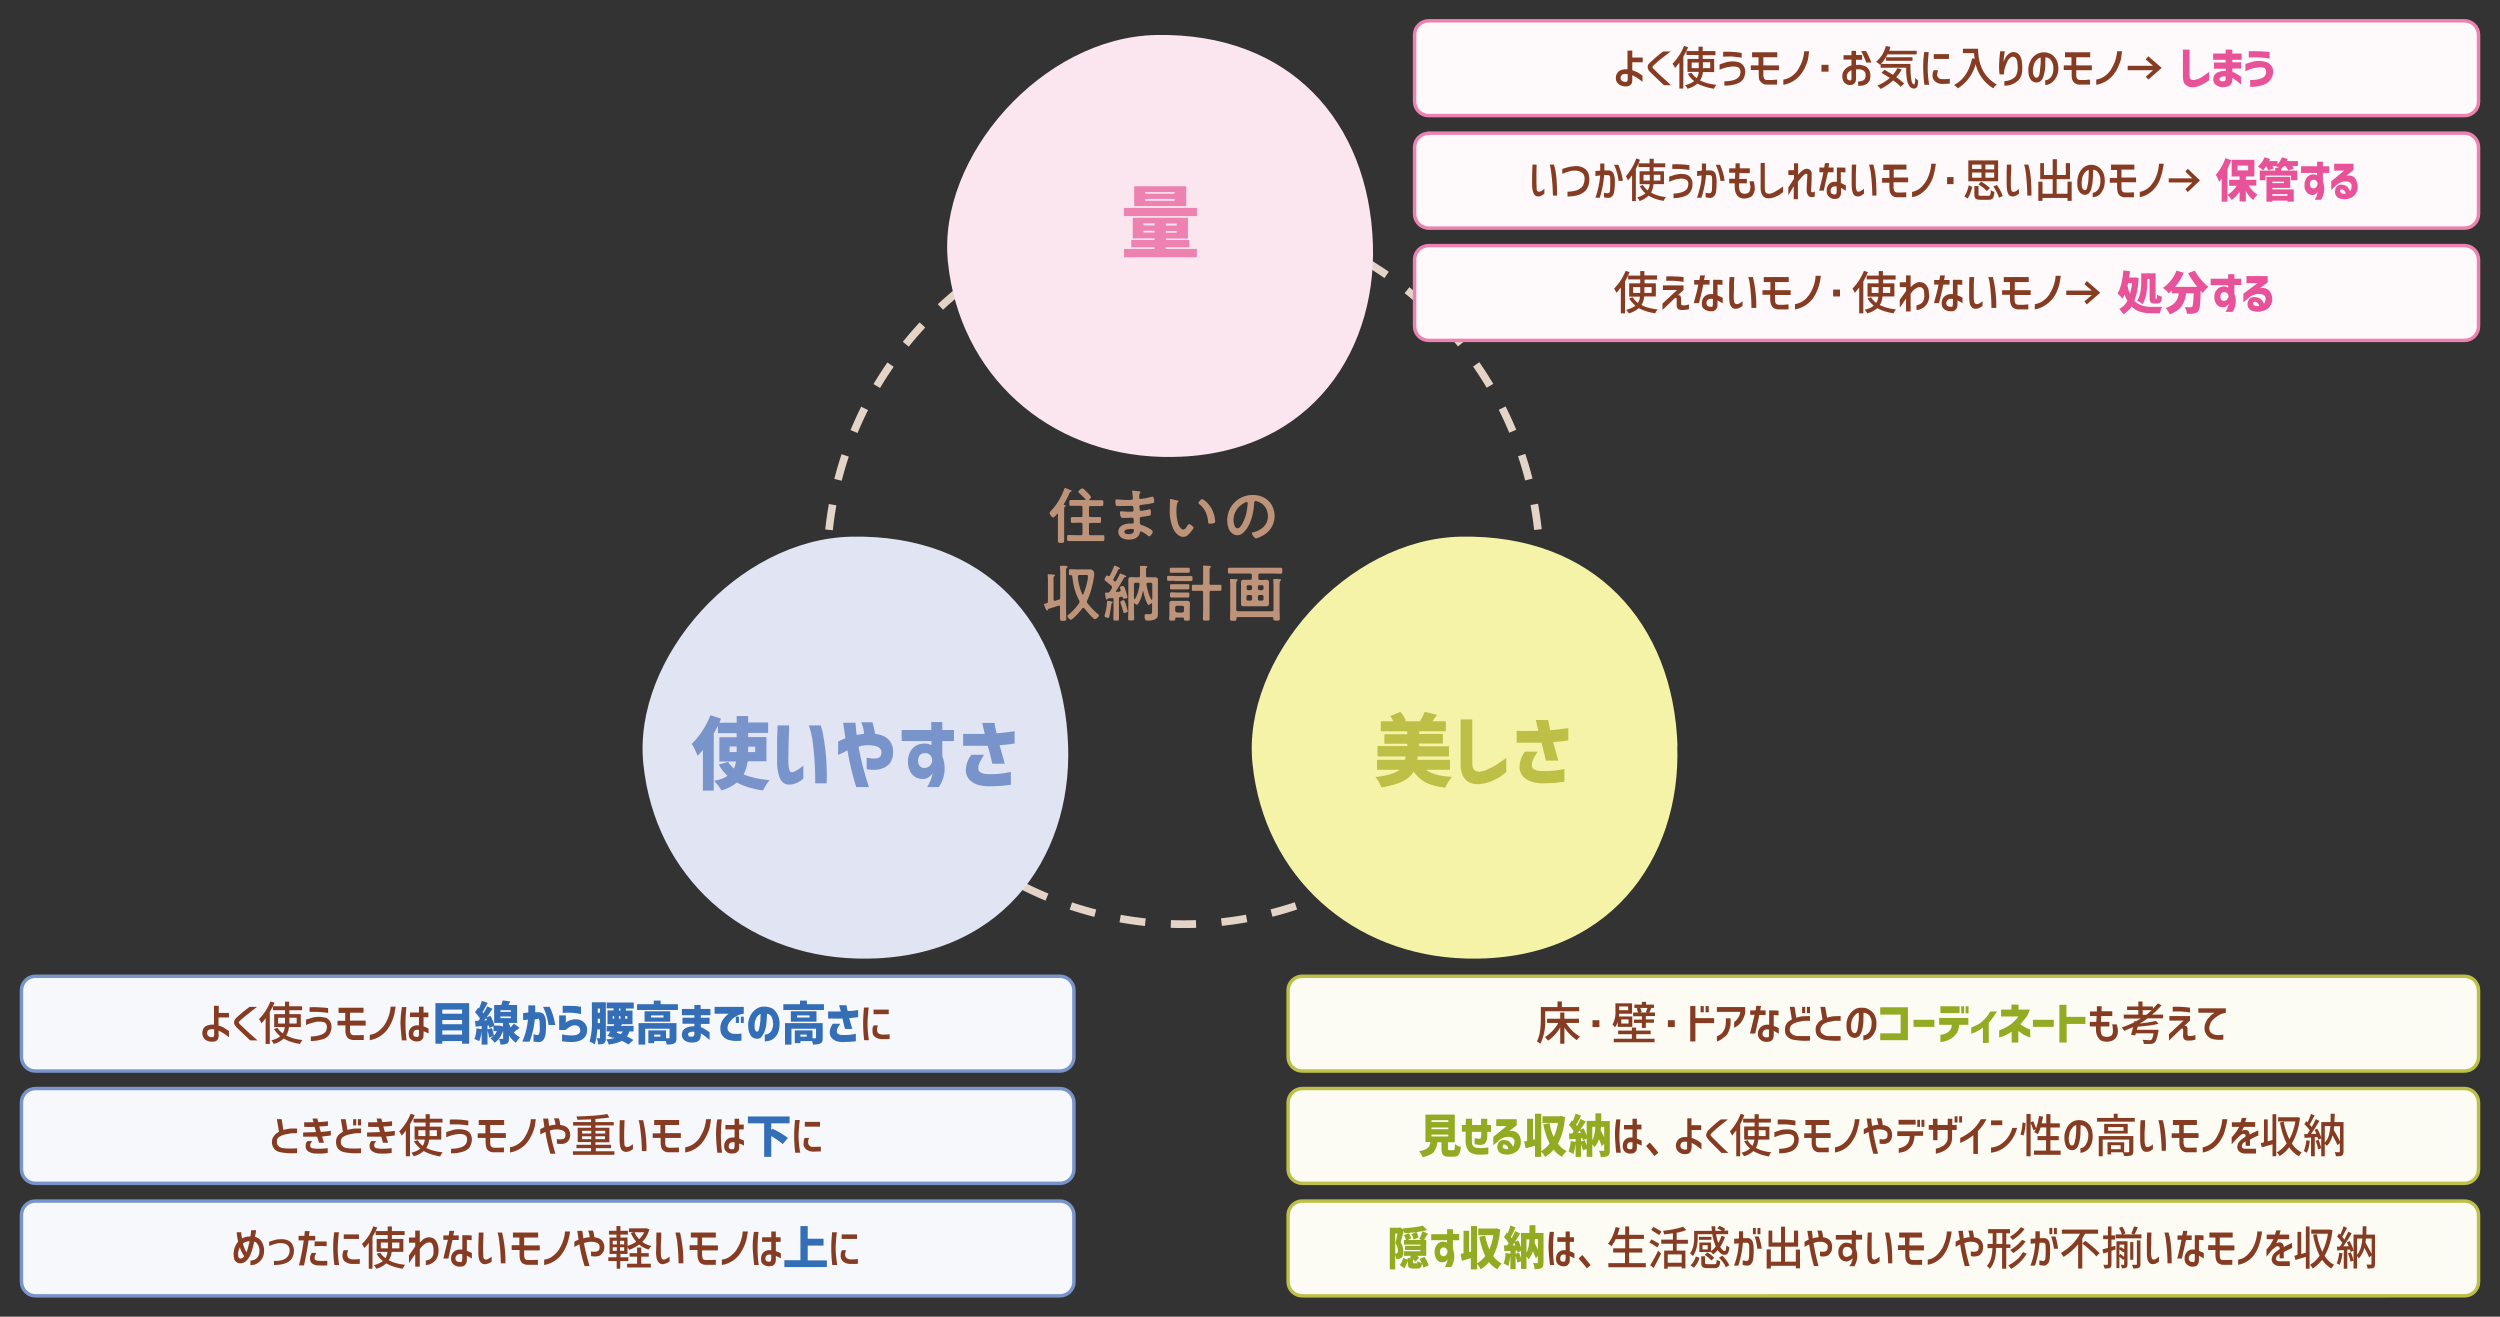 <svg version="1.1" id="レイヤー_1" xmlns="http://www.w3.org/2000/svg" x="0" y="0" viewBox="0 0 1200 632" xml:space="preserve"><rect x="0" y="0" width="1200" height="632" fill="#333333" stroke="none"/><style>.st0{fill:none;stroke:#e4d4c7;stroke-width:3.664;stroke-dasharray:12.219,12.219}.st6{fill:#7993cb}.st7{fill:#bdbf47}.st8{fill:#bd947a}.st9{fill:#f7f8fc}.st10{fill:#863c22}.st11{fill:#336eb6}.st12{fill:none;stroke:#7993cb;stroke-width:1.665}.st13{fill:#fcfcf5}.st14{fill:#92ab23}.st15{fill:none;stroke:#bdbf47;stroke-width:1.665}.st16{fill:#fef9fb}.st17{fill:#e85298}.st18{fill:none;stroke:#ed82b1;stroke-width:1.665}</style><path class="st0" d="M586.3 442.6a171.1 171.1 0 0 0 152.4-157.9M738.2 254.2a171.1 171.1 0 0 0-158-152.3M549.7 102.4a171.1 171.1 0 0 0-152.3 158M397.9 290.8a171.1 171.1 0 0 0 158 152.4"/><path d="M562 443.5a177 177 0 0 0 12.1 0m-177-177a177 177 0 0 0 0 12.1m177-177a177 177 0 0 0-12.2 0m177.1 177a177 177 0 0 0 0-12.2" fill="none" stroke="#e4d4c7" stroke-width="3.7"/><path d="M659 117.2c1.7 54.5-33.2 103.8-101.4 102.1-54.5-1.4-97-39.3-102.6-93.5-5.2-50.6 45.5-108 100-109 64-1.2 102 41.4 104 100.4" fill="#fbe5ef"/><path d="M512.7 358c1.8 54.5-33.1 103.9-101.4 102.1-54.4-1.4-97-39.3-102.5-93.5-5.2-50.6 45.4-108 100-109 64-1.2 102 41.4 103.9 100.4" fill="#e0e4f3"/><path d="M805.1 358c1.8 54.5-33 103.9-101.3 102.1-54.5-1.4-97-39.3-102.6-93.5-5.2-50.6 45.5-108 100-109 64-1.2 102 41.4 104 100.4" fill="#f4f3a7"/><path d="M539.5 99.8h35v3.9h-35v-3.9zm20 18.9v.8h15v4h-35v-4h14.7v-.8H543v-3.5h11.2v-.8h-10.5v-9.9h26.5v10h-10.6v.7h11.3v3.5h-11.3zm9.9-29.3v9.5h-25v-9.5h25zm-20.5 17.9v.9h5.3v-1h-5.4zm0 4.3h5.3v-.8h-5.3v.8zM563.8 93v-.8h-14.1v.8h14zm0 3.4v-.9h-14.1v.9h14zm1 11.9v-1h-5.2v1h5.2zm0 3.4v-.8h-5.2v.8h5.2z" fill="#ed82b1"/><path class="st6" d="M367.9 365.4h-9c-.4 2.5-1 4.6-2 6.3 3.3 1.4 7.5 2.3 12.6 2.8-.6.5-1.2 1.3-1.8 2.3l-1.5 2.6c-5-.7-9.2-2-12.5-3.8a20.4 20.4 0 0 1-7.4 3.8l-1.5-2.3-2-2.3c2.7-.5 4.8-1.3 6.4-2.4-1.5-1.4-3-3.2-4.2-5.4l4.5-1.3c.6 1 1.6 2.1 2.8 3.2.5-1 .8-2.2 1-3.4h-8v-11.6h8.3v-2h-9v-3.5l-2 3.7v27.4h-5.2V360l-2.5 2.8-1.3-2.9c-.6-1.3-1.1-2.2-1.6-2.8a39 39 0 0 0 9-13.8l5 1.6-.3 1-.4 1h8.3v-3.2h5.5v3.1h9.6v5h-9.6v2h8.8v11.6zm-17.7-7v2.6h3.4v-2.7h-3.4zm12.3 0h-3.4v2.6h3.4v-2.7zM373.3 348.2h5.5a95.3 95.3 0 0 1-.2 5.7 630 630 0 0 0-.2 10c0 2 0 3.6.3 4.8.2 1.2.6 1.9 1.2 2 .7 0 1.5-.3 2.3-.8a24 24 0 0 0 3.4-2.4v6.2l-.8.7a10.9 10.9 0 0 1-5.4 2.2c-2.2.2-3.8-.7-4.8-2.6-1-1.9-1.6-4.8-1.6-8.6v-11l.2-4.4v-1.8zm15 0h5.7l.8 3a107.1 107.1 0 0 1 2 24.8h-5.5v-2a141.8 141.8 0 0 0-1.4-19.3c-.4-2.4-1-4.6-1.7-6.5zM402.2 356c1.2-.6 2.4-1.2 3.6-1.6l-.8-5.5a71 71 0 0 1-.3-2h5.9l.3 3c0 1 .2 2 .3 2.9l1.8-.3a25 25 0 0 1 1.8-.3 19 19 0 0 0-1.4-5.5h5.4a76 76 0 0 1 1.3 5.6c2.8.3 5 1.2 6.4 2.7a8.4 8.4 0 0 1 2.2 5.8c0 2-.4 3.5-1.1 4.8s-1.8 2.1-3 2.8c-1.4.6-2.8 1-4.2 1.1s-3 0-4.4-.3v-5.5c2.7.5 4.5.5 5.6.1s1.5-1.4 1.5-3c0-.6-.3-1.1-.8-1.6-.4-.5-1-.8-2-1.1a16.5 16.5 0 0 0-6.1-.2c-.7.1-1.5.3-2.1.6a143.2 143.2 0 0 0 5 19.3H411a123.6 123.6 0 0 1-4.2-17.6l-4.5 2.2V356zM432.8 355.7v-5.3H447v-3.8h5.3v3.8h5.6v5.3h-5.6v7.3a15.6 15.6 0 0 1-1.7 14.8H445c.6-.8 1-1.8 1.5-2.8a25.7 25.7 0 0 0 1.2-3.8c-.8.9-1.5 1.6-2.1 2s-1.6.7-2.6.7a6.6 6.6 0 0 1-6.3-4 10.7 10.7 0 0 1 .2-9 7.3 7.3 0 0 1 2.8-3c1.2-.7 2.7-1 4.4-1a7.5 7.5 0 0 1 3 .8v-2h-14.3zm14.7 9.4-.3-1.5c-.1-.4-.4-.8-.9-1.3-.4-.5-1.2-.8-2.2-.8-1.3 0-2.1.4-2.6 1s-.8 1.6-.8 2.5c0 1.3.3 2.3 1 2.9.6.6 1.5.8 2.5.7 1-.2 1.7-.5 2.1-1a4.7 4.7 0 0 0 1.2-2.5zM462.3 352.3h10.4a369.2 369.2 0 0 1-1.2-5.3h5.9l.1 1 .4 2 .5 2 4-.4 4.6-.6v5.9a111.6 111.6 0 0 1-7.2.8l2.5 8.9h-6a126 126 0 0 0-2.2-8.6h-11.8v-5.8zm4 10h6l-2 3.5c-.5 1-.7 1.9-.7 2.8 0 .5 0 1 .3 1.4.2.4.7.8 1.4 1 .6.4 1.8.6 3.5.6a41.6 41.6 0 0 0 10.4-1.1v6.2l-3.6.4c-1.2.2-3.6.3-7 .3-3.6 0-6.4-.8-8.3-2.3a6.7 6.7 0 0 1-2.7-5.8 12.3 12.3 0 0 1 2.7-7z"/><path class="st7" d="M696 369.5h-11.4c2.5 2 6.7 3.1 12.4 3.4-.6.6-1.2 1.4-1.8 2.5-.7 1-1.2 1.9-1.5 2.7-3.9-.5-7-1.3-9.3-2.5s-4.3-3-5.9-5.3c-1 2-2.8 3.5-5.2 4.7s-5.9 2.3-10.3 3a13.8 13.8 0 0 0-2.8-5c5.7-.7 9.6-1.9 11.6-3.5H661v-4.8h13.4l.3-1.6h-13.5v-5h14.3V357h-11v-4.6h11V351h-12.7v-4.8h6c-.4-.9-1-1.7-1.5-2.5l4.9-2c1.2 1.4 2 2.8 2.6 4.2l-.8.3h8.5l-.9-.2c1-1.4 1.7-2.8 2.2-4.3l6 1.4-2.2 3.1h6.4v4.8h-12.8v1.3h11.4v4.6h-11.4v1.3h14.3v4.9h-15l-.2 1.6H696v4.8zM706.7 345.3V366c0 1.5.2 2.6.7 3.3.5.7 1.3 1 2.3 1.1 1.3 0 2.7-.3 4.1-1s3-1.3 4.3-2.2l4.9-3.4v6.8a25 25 0 0 1-8.5 4.9c-1.7.5-3.4.8-5.1.9-3 0-5-1-6.3-2.6s-2-4-2-6.8v-21.7h5.6zM728 350.8a200.4 200.4 0 0 0 10.4 0 369.2 369.2 0 0 1-1.2-5.2h5.9l.2.9.4 2 .4 2 4-.4 4.7-.6v5.9a111.6 111.6 0 0 1-7.3.8l2.5 8.9h-6a126 126 0 0 0-2.1-8.6H728v-5.7zm4 10h6l-2 3.5c-.5 1-.7 2-.7 2.8 0 .6 0 1 .3 1.4.2.4.7.8 1.4 1.1.7.3 1.9.5 3.5.5a41.6 41.6 0 0 0 10.4-1v6.2c-1.1 0-2.3.2-3.5.4s-3.7.2-7.1.3c-3.6-.1-6.3-.9-8.2-2.4a6.7 6.7 0 0 1-2.7-5.8 12.3 12.3 0 0 1 2.6-7z"/><path class="st8" d="M511.5 242.8c0 .2-.3.4-.4.5-.3.2-.3.5-.3.9v15.4c0 .8-.3 1-1.5 1-1.1 0-1.5-.2-1.5-1v-12.8l-.1-.3-.3.1c-.3.5-1.4 1.8-1.9 1.8-.6 0-1.7-1.7-1.7-2 0-.4.3-.7.5-1 2.8-2.9 5.2-6.8 6.5-10.6.1-.3.2-.6.5-.6l1.7.7c.4.2 1.4.5 1.4.8 0 .2-.3.3-.4.4-.4 0-.4.1-.6.5-.7 1.6-1.9 3.9-2.8 5.4v.2c0 .2.1.2.2.2.3 0 .7 0 .7.4zm11.2 4.6c0 .6.2.8.8.8h4.3c.8 0 .7.4.7 1.4 0 1 0 1.4-.7 1.4h-4.3c-.6 0-.8.2-.8.7v4.4c0 .6.2.8.8.8h5.9c.8 0 .7.3.7 1.4 0 1 0 1.4-.7 1.4H513c-.8 0-.8-.4-.8-1.4 0-1.1 0-1.5.8-1.5l3.3.1h2.5c.6 0 .8-.2.8-.8v-4.4c0-.5-.2-.8-.8-.8h-1l-3 .1c-.8 0-.8-.4-.8-1.4 0-1 0-1.4.7-1.4h4.2c.5 0 .7-.2.7-.7v-3.9c0-.6-.2-.8-.8-.8H514c-.8 0-.7-.3-.7-1.4 0-1 0-1.4.7-1.4h6.6c.2 0 .4 0 .4-.2l-.1-.3c-1-1-1.9-2-2.9-2.8-.1-.2-.4-.4-.4-.6 0-.5 1.4-1.7 2-1.7.4 0 2 1.7 2.4 2.1.4.4 1.7 1.7 1.7 2.2 0 .3-.6.8-.8 1l-.1.2.2.2h5.8c.9 0 .8.4.8 1.4 0 1 0 1.4-.8 1.4H523.5c-.6 0-.8.2-.8.7v3.9zM546.2 235.8c.8 0 1.2.1 1.2.4 0 .6-.5 0-.6 2.5 0 .4.1.8.7.8l1.4-.2c1-.1 2.3-.4 3.2-.7l1.2-.2c.6 0 .7 1.9.7 2.4 0 .6-.3.6-.8.7-1.6.4-3.4.6-5 .8-.6.1-1.3 0-1.3.9l.2 1.5c0 .2.1.5.5.5a24.1 24.1 0 0 0 4.3-.8c.4 0 .5.6.5 1.7 0 1 0 1.3-.6 1.4l-3 .5c-1.1.1-1.7.1-1.7 1 0 3 .1 2.8 1.4 3.2 1 .3 4.8 2 4.8 3 0 .7-1 2.2-1.7 2.2-.3 0-.6-.3-.9-.5a11 11 0 0 0-3-1.8c-.5 0-.6.5-.6.7-.6 2.5-3 3.2-5.3 3.2-2.4 0-5-1-5-3.8 0-3 3.3-3.9 5.7-3.9h1.2c.5 0 .5-.5.5-.8 0-.9 0-2-.7-2l-3.5.1c-1.2 0-1.8 0-2-.5a6 6 0 0 1-.4-2c0-.4.1-.7.5-.7l3.1.2h1.4c1 0 1.5 0 1.5-.7 0-.9 0-2.1-.8-2.1l-5 .1h-.9c-.8 0-1.5 0-1.7-.2-.3-.5-.3-1.6-.3-2.2 0-.4 0-.8.5-.8l4.5.3c2.6 0 3.4 0 3.4-.8a37.7 37.7 0 0 0-.4-3.4c0-.3.2-.3.5-.3l2.3.3zm-6.5 19.5c0 1 1.3 1.1 2 1.1 1.4 0 2.6-.3 2.6-2 0-.5-.7-.5-1.4-.5-1 0-3.2.1-3.2 1.4zM565 240.2c.3 0 .7.1.7.4 0 .2-.1.2-.3.4-.4.3-.4.9-.5 1.4a21.5 21.5 0 0 0 .7 9.3c.4.8 1.3 2.5 2.4 2.5.8 0 1.6-1.3 2-2 .2-.2.4-.6.8-.6.6 0 2.1 1.2 2.1 1.7s-1.3 2-1.7 2.5c-.9 1-1.8 1.9-3.2 1.9-2.2 0-3.9-2-4.8-3.8a21.2 21.2 0 0 1-1.7-9.6l.1-4.4c0-.3.2-.4.4-.4l3 .7zm12-.6c.7 0 3.1 1.9 4.6 4.6a16 16 0 0 1 1.7 6c0 .6-.3.8-.8 1l-1.6.2c-1 0-1-.4-1-1.1-.4-3.5-1.6-6.3-4.4-8.4-.2-.1-.2-.3-.2-.5 0-.5 1.2-1.8 1.7-1.8zM608.9 240.4a10.6 10.6 0 0 1-2.8 16.7c-.7.4-2.5 1.3-3.2 1.3-.8 0-2-1.9-2-2.5 0-.3.4-.4.7-.4 3.9-1 7-3.5 7-7.7 0-3.1-1.7-6-4.8-7a5 5 0 0 0-1-.3c-.8 0-.8.7-.8 1.2-.3 4.3-1.4 9.5-4.2 12.9-1 1.2-2.2 2.3-3.9 2.3-1.8 0-3.2-1.3-4-2.8a12.1 12.1 0 0 1 11.3-16.5c3 0 5.6.8 7.6 2.8zm-11.5 1a9.1 9.1 0 0 0-5.3 8.4c0 1 .4 3.8 1.9 3.8s3.1-3.4 4-6.3a30 30 0 0 0 .9-5.8c0-.3-.2-.5-.5-.5a3 3 0 0 0-1 .3zM508.1 288c.6-.3.8-.5.8-1.1v-12.5l-.1-2.1v-.4c0-.3.2-.3.5-.3h2.4c.3.1.7.1.7.5 0 .2-.1.3-.3.4-.3.2-.4.9-.4 1.9v18l.1 4.6c0 .9-.3 1-1.5 1-1.5 0-1.5 0-1.5-2.6v-4c0-.4 0-.7-.4-.7h-.2l-5 1.6-.2.4c-.1.2-.2.4-.4.4-.5 0-1.5-2.9-1.5-3 0-.2.2-.2.7-.4l.5-.1c.5-.2.7-.3.7-.8V278l-.1-1.7v-.3c0-.3.1-.4.4-.4l2.4.2c.2 0 .7 0 .7.4 0 .2-.2.3-.4.4-.3.3-.3.8-.3 1.6v9.6c0 .3.2.6.5.6h.3l1.6-.6zm11.9 3.8c-.3 0-.4 0-.5.2a27.3 27.3 0 0 1-4.3 4.7c-.3.2-.8.8-1.2.8-.6 0-1.7-1.4-1.7-2a26.5 26.5 0 0 0 5.7-6l.2-.7-.2-.6c-2-3.7-2.8-7.2-3.3-11.4 0-.5-.2-.7-.8-.7h-.2c-.6 0-.6-.4-.6-1.4 0-1.1 0-1.5.7-1.5l2.7.1H523.2c1.3 0 2 1.1 2 1.8v1.3c-.7 4.3-1.5 7.8-3.3 11.7l-.2.7c0 .2 0 .4.2.6 1.5 2 3.2 3.8 5.2 5.4.1.2.4.4.4.6 0 .6-1.3 1.8-2 1.8-.8 0-4.3-4.3-5-5.2l-.5-.2zm-.1-6.3a39.4 39.4 0 0 0 2.3-7.9v-1.1c0-.4-.2-.5-.8-.5h-3.2c-.6 0-.8.3-.8.8a24 24 0 0 0 2.1 8.4c0 .2.2.3.4.3zM532.3 276.6c.2 0 .3-.2.4-.3.6-1.2 1.5-3 1.9-4.2.1-.4.2-.6.4-.6s2.6.9 2.6 1.4c0 .3-.3.3-.5.3s-.3.1-.4.3a53 53 0 0 1-2.4 4.7c0 .3.3.5.5.7.1.1.2.2.5.2.2 0 .3-.2.5-.3l1.5-2.8c.1-.4.2-.7.6-.7l1.7.7c.5.2 1 .4 1 .7 0 .3-.4.3-.6.3-.2.1-.4.1-.5.4a83.1 83.1 0 0 1-3.9 6.4c0 .2.2.3.5.3l1.2-.1c.3 0 .6-.2.6-.6v-.3l-.4-1.1c0-.5 1.2-.7 1.6-.7.5 0 .7.4 1.5 3.1l.6 2.2c0 .4-.3.5-.6.6l-1.1.2c-.4 0-.5-.3-.6-.5 0-.3-.2-.5-.5-.5l-.6.1c-.6.2-.7.4-.7 1v9.4c0 1-.2 1-1.3 1s-1.4 0-1.4-1l.1-4v-5.1c0-.6-.3-.8-.8-.7l-1.6.1c-.3 0-.3.1-.4.3-.1.1-.2.3-.5.3s-.4-.5-.6-1.6l-.2-1.4c0-.4.3-.3 1-.3.6 0 1-.1 1.4-.7l.9-1.4.1-.5c0-.3-.1-.5-.3-.7l-3.1-2.6c-.2 0-.2-.2-.2-.4 0-.5.7-2 1.2-2l.5.2.4.2zm1.3 12.1c.2 0 .5.1.5.4 0 .2-.1.3-.3.3-.3.2-.3.3-.3.6l-1 6c-.2.3-.3.6-.7.6-.1 0-1.6-.3-1.6-.8v-.4c.5-1.7 1-3.8 1.1-5.6.1-.4 0-1.4.5-1.4l1.8.3zm6.1 5.5c-.5 0-.5-.3-.6-.7a36 36 0 0 0-1.3-4.2v-.4c0-.4 1.1-.8 1.5-.8.4 0 .7.7 1.3 2.6.1.5.7 2.2.7 2.7s-1.1.8-1.6.8zm4.9-4.6c-.2 0-.3.1-.3.3v3.1l.1 4c0 .8-.2.8-1.4.8s-1.5 0-1.5-.8l.1-4v-14.6c0-1 .3-1.4 1.3-1.4l2.3.1h1.2c.6 0 .8-.2.8-.8v-4c0-.5 0-.7.5-.7l2.2.1c.4 0 .8.1.8.4 0 .2-.2.3-.3.5-.3.1-.3.2-.3.5v3.2c0 .6.3.8.8.8h3.5c1 0 1.4.3 1.4 1.3v15.9c0 1 0 2-.8 2.6-1 .8-2.8 1-4 1-.9 0-1.6-.1-1.6-2.3 0-.4.1-.8.6-.8h1.4c1.7 0 1.6-.5 1.6-1.5v-3.4c0-.2 0-.3-.2-.3h-.2c-.3.3-.9.8-1.3.8s-1-1.5-1.2-2a24.4 24.4 0 0 1-1.3-4.7l-.2.1c-.4 1.7-.8 3.3-1.6 4.8-.2.4-.8 1.7-1.3 1.7-.3 0-.7-.4-1-.6l-.1-.1zm1.7-9.9h-1.1c-.6 0-.9.3-.9.9v6.7c0 .2.1.3.3.3l.2-.1c1.3-2.1 1.9-4.6 2.2-7 0-.5-.2-.8-.7-.8zm6.6 8.2.2-.3v-7c0-.6-.3-.9-.8-.9H551c-.3 0-.7.2-.7.7v.1c.3 2 1.2 5.5 2.3 7.2 0 0 0 .2.2.2zM564 278.8h-3c-.8 0-.8-.2-.8-1.1 0-1 0-1.3.8-1.3l3 .1h7.5c1 0 .9.3.9 1.2 0 .9 0 1.2-.8 1.2H564zm4.3 18.2c0-.4-.2-.6-.5-.6h-3.2c-.3 0-.5.2-.5.6v.2c0 .7-.4.7-1.4.7-1.1 0-1.5 0-1.5-.7l.1-2.2v-5.2c0-1 .4-1.4 1.4-1.4h6.9c1 0 1.6.3 1.6 1.4l-.1 1.8v5.6c0 .7-.3.7-1.4.7s-1.4 0-1.4-.7v-.2zm-3.5-22.1h-2.5c-.9 0-.8-.2-.8-1.2s0-1.2.8-1.2h8c.8 0 .8.3.8 1.2 0 .9 0 1.2-.8 1.2h-5.5zm0 8h-2.4c-.9 0-.8-.3-.8-1.2 0-1 0-1.3.7-1.3H570.1c.9 0 .8.4.8 1.3s.1 1.2-.8 1.2h-5.3zm0 3.9h-2.4c-.8 0-.8-.3-.8-1.2s0-1.3.8-1.3l2.5.1h5.2c.8 0 .8.3.8 1.1 0 1 0 1.3-.8 1.3H565zm2.7 7.2c.5 0 .8-.3.8-.8v-1.6c0-.5-.3-.8-.8-.8H565c-.5 0-.9.3-.9.8v1.6c.1.5.4.7.9.8h2.6zm13-14c0 .5.3.7.8.7h4.4c.7 0 .6.3.6 1.5 0 1 0 1.4-.6 1.4h-4.3c-.6 0-.8.2-.8.8v12.5c0 1-.3 1-1.6 1-1.2 0-1.6 0-1.6-1l.1-4.4v-8.1c0-.6-.2-.8-.8-.8h-4c-.7 0-.6-.4-.6-1.4 0-1.1-.1-1.5.6-1.5h4c.6 0 .8-.2.8-.8v-7.7l-.1-.3c0-.3.2-.4.5-.4h.6l1.2.1c1 0 1.6.1 1.6.5 0 .2-.2.2-.4.4-.3.2-.3.8-.3 1.8v5.6zM605.8 278.4l2-.1c.9 0 1.3.3 1.3 1.2V289.7c0 1-.4 1.3-1.3 1.3H597c-1 0-1.3-.3-1.3-1.3V279.5c0-1 .4-1.2 1.3-1.2h3c.7 0 .9-.2.9-.8v-1.4c0-.5-.3-.8-.8-.8h-10c-.7 0-.7-.3-.7-1.4 0-1 0-1.4.7-1.4h24.6c.8 0 .8.4.8 1.4 0 1.1 0 1.5-.8 1.5l-3.6-.1h-6.3c-.6 0-.8.3-.8.8v1.4c0 .6.3.9.8.9h1zm5.5 2.7-.1-2.5v-.3c0-.4.2-.4.5-.4l2.5.1c.2 0 .7 0 .7.4 0 .2 0 .3-.3.4-.3.3-.4 1-.4 2v12l.1 4.1c0 1-.3 1-1.5 1-1.4 0-1.5-.1-1.6-1 0-.5-.2-.7-.7-.7h-16.3c-.5 0-.7.2-.7.6v.2c0 1-.4 1-1.5 1-1.2 0-1.6-.1-1.6-1l.1-4v-12l-.1-2.4v-.3c0-.4.2-.4.5-.4l2.5.1c.2 0 .7 0 .7.4 0 .2-.1.3-.3.4-.3.3-.4.9-.4 1.8v12c0 .6.3.8.9.8h16.2c.6 0 .8-.2.8-.8V281zm-11.1 2.2c.5-.1.8-.4.8-.9v-.7c0-.5-.3-.8-.8-.8h-1c-.6 0-.8.3-.8.8v.7c0 .5.2.8.7.9h1.1zm.8 3c0-.4-.3-.7-.8-.7h-1c-.6 0-.9.3-.9.8v1.1c0 .5.3.8.8.8h1.1c.5 0 .8-.3.8-.8v-1.1zm2.8-3.9c0 .5.3.8.8.9h1.1c.5-.1.8-.4.8-.9v-.7c0-.5-.3-.8-.8-.8h-1.1c-.5 0-.8.3-.8.8v.7zm.8 3.2c-.5 0-.8.3-.8.8v1.1c0 .5.3.8.8.8h1.1c.5 0 .8-.3.8-.8v-1.1c0-.5-.3-.8-.8-.8h-1.1z"/><path class="st9" d="M17 468.6c-3.7 0-6.7 3-6.7 6.7v32c0 3.8 3 6.8 6.7 6.8h491.8c3.7 0 6.7-3 6.7-6.7v-32c0-3.8-3-6.8-6.7-6.8H17z"/><path class="st10" d="M105 496.6c0 1-.2 1.7-.4 2.2-.3.5-.7.8-1.2 1-.6.2-1.1.2-1.7.2-.7 0-1.5-.1-2.2-.4s-1.3-.7-1.7-1.4-.7-1.3-.7-2.2c0-.8.2-1.6.6-2.4.5-.7 1.1-1.2 2-1.4.8-.3 1.8-.4 3-.4v-9h2.3v3.4h4.9v2.2h-5v3.9c1 .2 1.8.6 2.6 1l2.4 1.6v3a23 23 0 0 0-5-3.2v1.9zm-3.1 1.2c.3 0 .5 0 .7-.2l.2-.9v-2.6c-1.3-.2-2.2 0-2.7.3-.5.4-.7 1-.7 1.5 0 .7.3 1.2.8 1.5.5.4 1 .5 1.7.4zM119.8 483.3h3.6l-2 1.5-2.6 2.1a70.9 70.9 0 0 0-3.6 3c-.4.4-.6.7-.6.9 0 .2.3.5.7 1l1.3 1.2a99.8 99.8 0 0 0 5 4.6l2 1.8h-3.5a642.3 642.3 0 0 1-6.7-6.4c-.8-1-1.2-1.7-1-2.5 0-.7.5-1.5 1.2-2.1a63.5 63.5 0 0 1 6.2-5.1zM129.8 480.7l2 .6a41 41 0 0 1-2.3 4.4v15.4h-2v-12.4c-.6 1-1.4 1.8-2 2.5-.3-.7-.7-1.4-1.2-2a25.6 25.6 0 0 0 5.5-8.5zm14.5 12.3h-5.6a9 9 0 0 1-1.3 4c2.1 1.2 4.7 1.9 7.8 2.2a7 7 0 0 0-1.2 1.9c-3-.5-5.7-1.3-7.8-2.6a12 12 0 0 1-4.8 2.6c-.3-.7-.7-1.2-1.2-1.7 1.8-.5 3.3-1.1 4.3-2-1.2-1-2.2-2.2-3-3.5l1.7-.5a10 10 0 0 0 2.5 2.6 7 7 0 0 0 1-3h-5.1v-6.2h5.2v-1.9H131V483h5.8v-2.2h2v2.2h6.2v1.9h-6.1v1.9h5.5v6.2zm-10.8-1.7h3.3v-2.8h-3.3v2.8zm8.9-2.8h-3.5v2.8h3.5v-2.8zM146.9 489.4l3-.9c1-.3 2.1-.4 3.2-.4 1.2 0 2.2.2 3.1.4s1.7.9 2.2 1.7.7 1.7.7 2.7c0 1.3-.3 2.5-1 3.6s-1.8 2-3.5 2.4a19 19 0 0 1-5.4.8v-2.2c1.8 0 3.3-.3 4.5-.7 1.2-.3 2-.9 2.6-1.6a4 4 0 0 0 .6-2.4c0-.8-.3-1.4-.8-1.8s-1.5-.6-3-.6c-.7 0-1.4 0-2.2.3a21.8 21.8 0 0 0-4 1.3v-2.6zm1.7-5.9a32 32 0 0 1 4.2 0 44.2 44.2 0 0 1 4.7.4v2.3a72.2 72.2 0 0 0-4.9-.5h-4v-2.2zM162.5 486v-2.3h12v2.4H168v3.8h7.5v2.4h-7.5v2.3c0 .6.1 1.2.4 1.6s.7.7 1.6.7h2.1l2.5-.1v2.4h-5c-.7 0-1.3-.2-2-.5s-1-.8-1.3-1.4-.5-1.4-.5-2.5v-2.6h-3.8V490h3.7v-3.8h-3.1zM177.5 499.2v-2.5c1.7-.2 3.2-.9 4.5-2 1.2-1 2.3-2.2 3-3.5a18.3 18.3 0 0 0 2.5-8h2.4l-.6 3.5a21.2 21.2 0 0 1-3.5 7.6 13.4 13.4 0 0 1-8.3 5zM192.9 483.4h2.2a65.7 65.7 0 0 0-.2 13.6c0 .9.2 1.7.3 2.4h-2.3a112 112 0 0 1-.7-8.3l.2-3.8.5-4zm3.9 2.6h4.3v-2.8h2.2v2.8h2.3v2.3h-2.3v4.4c.8.2 1.6.6 2.4 1v2.4c-.9-.5-1.7-.9-2.4-1.1v1.7c0 .9-.1 1.6-.5 2s-.7.8-1.2 1l-1.4.2a5 5 0 0 1-1.8-.3c-.6-.2-1-.5-1.5-1s-.7-1.4-.7-2.4c0-1.2.4-2.3 1.2-3s2-1.2 3.7-1v-4h-4.3V486zm3.5 11.7c.3 0 .6-.2.7-.4l.1-1v-1.9c-1-.2-1.7-.1-2 .2-.4.3-.7.8-.7 1.4 0 .7 0 1.2.4 1.4.3.2.8.3 1.5.3z"/><path class="st11" d="M209 481.5h16.2V501h-3.4v-1.3h-9.5v1.3H209v-19.6zm12.8 3.1h-9.5v2h9.5v-2zm0 5h-9.5v2h9.5v-2zm-9.5 7h9.5v-2h-9.5v2zM246.8 491.4l2.6 2-1.4 1c-.7.5-1.1 1-1.4 1.1.8 1 1.8 1.8 3 2.4l-1 1.2-1 1.4c-1.2-.8-2.3-2-3.3-3.6v1.5c0 .7 0 1.3-.2 1.6-.1.4-.4.7-.7.9-.6.3-1.7.5-3.2.5 0-.8-.3-1.8-.7-2.7h1.6c.3 0 .4-.1.4-.3v-3.7c-.9 2.6-2.2 4.6-4.1 5.8a9.4 9.4 0 0 0-2-2.1l1.5-1.1-2.2.7c0-1-.3-2-.7-3.4v6.8h-2.8v-6.7c-.2 2.1-.6 3.8-1.2 5l-2.3-1c.5-1.1.9-2.8 1-5.1l2.5.4v-1.5l-2.9.3-.3-2.8h1.6l.4-.5.4-.6c-.6-1-1.4-2-2.4-3l1.5-2.2.4.4c.6-1.3 1-2.5 1.4-3.7l2.8 1-2.5 4.5.4.5c.7-1 1.3-2.1 1.9-3.3l2.5 1.1-2.8 4.1 1.8-.7a17 17 0 0 1 1.9 4.7h2.9l1.2.5V491h-4.2v-8.6h3.4l.7-2.2 3.7.5-1 1.7h4.2v8.6h-4l.9 2.2 1.7-2zm-14.3-1.6 1.3-.1-.5-1-.8 1zm1.5 4.3 2-.6c.6 1.2.9 2.5 1 3.6.7-.6 1.1-1.3 1.5-2.2h-1.6v-2.3l-2 .8-.2-1.2-.7.1v1.8zm6.2-9.2v.8h5v-.8h-5zm0 3v.8h5v-.8h-5zM251 486.3l2.6-.3v-3.4h3.3v3.3h1.6c1 0 2 .3 2.5 1a6 6 0 0 1 1 3.4 31 31 0 0 1-.2 6.5c-.2 1-.6 1.8-1 2.4-.6.6-1.3 1-2.2 1a10.5 10.5 0 0 1-2.5-.3v-3.5c.9.3 1.5.4 2 .4.4 0 .6-.4.8-1s.2-1.6.2-2.5l-.1-2.8c0-.6-.1-1-.3-1-.1-1-.6-.3-1-.3h-1a39.3 39.3 0 0 1-2.5 10.8h-3.5a32.7 32.7 0 0 0 2.7-10.6l-1.7.2h-.6v-3.3zm9.6-3h3.2c1.3 2.5 2.2 5.4 2.7 8.7h-3.2c-.4-3-1.3-6-2.7-8.8zM268.4 494.4v-7h3.2v3.5l.5-.4c.2-.2.7-.5 1.3-.7s1.3-.4 2.1-.5c1.3-.1 2.4 0 3.4.5a4.8 4.8 0 0 1 2.9 4.7c0 2.2-1 3.8-3 4.8s-5 1.1-9 .5v-3.3c1.9.4 3.4.5 4.6.5 1.1 0 2-.1 2.6-.4.6-.2 1-.5 1.2-.9s.4-.8.3-1.2a2.3 2.3 0 0 0-1.3-2.1c-.5-.2-1.1-.3-2-.2-.8.2-1.5.5-2.2 1l-1.6 1.2h-3zm1.7-11.6h.7a201 201 0 0 1 5.6.1l1.7.3h.8v3.6l-.8-.2a29 29 0 0 0-8-.4v-3.4zM290.8 481.1v17c0 .7 0 1.3-.2 1.7s-.3.7-.7 1c-.3.2-.6.4-1 .4l-1.8.1c0-1-.3-2-.7-3l1.3.1c.2 0 .3-.1.3-.3v-4h-1.3c-.2 3-.6 5.5-1.3 7.2a9.2 9.2 0 0 0-2.4-1.3 35 35 0 0 0 1.1-10.8v-8.1h6.7zm-4 10h1.2V489h-1.1v2.2zm1.2-7h-1.1v2h1.1v-2zm16.1 0h-3.7v1h3.2v6.5h-5l-.6.8h6.1v2.7h-2c-.3 1-.7 1.7-1.2 2.4 1.3.6 2.4 1.2 3.1 1.7l-2.4 2.2c-.6-.5-1.7-1.1-3.1-1.8-1.5.8-3.6 1.4-6.3 1.8a8 8 0 0 0-1.2-2.5c1.5-.1 2.9-.3 4-.7l-.5-.2-.2.2-2.8-1c.5-.5 1-1.3 1.4-2.1h-1.7v-2.6h3.3l.3-.6c0-.3.2-.3.2-.3h-3.4V485h2.9v-1h-3.3v-2.8h13v2.8zm-10 3.6v1.3h.7v-1.3h-.8zm4.8 7.4h-2.5l-.4.6 2 .7 1-1.3zm-1.1-10v-1h-.7v1h.7zm-.7 3.9h.7v-1.3h-.7v1.3zm4 0v-1.3h-1v1.3h1zM317.1 482h8.3v2.8h-19.6V482h8v-1.7h3.3v1.7zm7.6 9.1v7c0 .8 0 1.3-.2 1.8s-.5.7-1 1c-.6.3-1.8.5-3.5.5 0-.5-.2-1-.4-1.7H314v1h-2.8v-6.1h8.5v3.8h1.3c.2 0 .4-.1.4-.3v-4.3h-11.7v7.6h-3.2v-10.3h18.1zm-3-5.7v5h-12.3v-5h12.3zm-3.2 3v-1h-6v1h6zm-1.5 9.2v-1h-3v1h3zM327.7 488.5h5.6v-1.2h-6v-3h6v-1.9h3v1.9h4.7v3h-4.6v1.2h4.2v3h-4.2v1.5a19.4 19.4 0 0 1 4.2 2.5v3.7a27.1 27.1 0 0 0-4.2-3.2v.7c0 1.1-.3 2-.7 2.5-.5.5-1 .9-1.7 1a7.5 7.5 0 0 1-4.3-.2c-.7-.3-1.3-.7-1.7-1.2s-.7-1.3-.7-2.1c0-1 .3-1.8.8-2.4s1.3-1 2.2-1.3c1-.3 2-.4 3-.4v-1.2h-5.7v-3zm4.4 9.1c.3 0 .5 0 .8-.3s.3-.4.4-.7v-1.3c-1-.2-1.7 0-2.2.2-.6.3-.9.6-.9 1l.4.8c.2.3.7.3 1.5.3zM357 483.3v3.3a9 9 0 0 0-3.6 1.2c-1 .6-2 1.3-2.6 2.1a6 6 0 0 0-1.4 2.3c-.3 1-.2 1.8 0 2.3s.8 1 1.3 1.3 1 .4 1.5.4a15.3 15.3 0 0 0 3.1 0l.6-.2v3.5a19.4 19.4 0 0 1-4 .1l-2-.4a5.6 5.6 0 0 1-3.8-3.3c-.3-1-.4-2-.3-3.3a8.2 8.2 0 0 1 2.2-4.4 14.2 14.2 0 0 1 1.7-1.6H343v-3.3H357zm-3.8 7.9V488h1.5v3h-1.5zm2.4 0V488h1.4v3h-1.4zM371 490.9a6 6 0 0 0-.7-2.9 2.8 2.8 0 0 0-2.1-1.4l-.3 4.3c-.1 1.4-.4 2.7-.8 3.9-.4 1.2-1 2.1-1.5 2.8-.6.8-1.4 1-2.3 1-.7 0-1.3-.2-2-.6s-1-1-1.5-2-.6-2.3-.7-4c0-1.5.4-3 1-4.3.6-1.3 1.5-2.3 2.5-3.1s2.2-1.3 3.5-1.4c1.4-.1 2.7.1 4 .6s2 1.4 2.8 2.6a9.5 9.5 0 0 1 1.3 4.7c0 1.6-.2 3-.6 4.2a6.8 6.8 0 0 1-4.1 4.2c-1 .2-1.7.4-2.4.4v-3.3c1.2 0 2.2-.5 3-1.5a7 7 0 0 0 1-4.2zm-7.6 4.3c.3 0 .6-.2.8-.8l.5-2.2c.1-1 .3-1.8.3-2.8l.1-2.7c-.6.2-1.1.6-1.6 1.2s-.7 1.3-1 2-.3 1.5-.3 2.2c0 1 0 1.9.3 2.4s.5.7.9.7zM387.3 482h8.2v2.8H376V482h8v-1.7h3.3v1.7zm7.6 9.1v7c0 .8 0 1.3-.2 1.8s-.5.7-1 1c-.6.3-1.8.5-3.5.5 0-.5-.2-1-.4-1.7h-5.6v1h-2.7v-6.1h8.5v3.8h1.3c.2 0 .4-.1.4-.3v-4.3h-11.8v7.6h-3.1v-10.3h18.1zm-3-5.7v5h-12.3v-5h12.3zm-3.3 3v-1h-6v1h6zm-1.4 9.2v-1h-3v1h3zM397.5 485.5h6.1a128.3 128.3 0 0 1-.8-3h3.4l.2.5c.2.3 0 .7.2 1.2l.3 1.1 2.3-.1 2.7-.4v3.4a55.6 55.6 0 0 1-4.3.5l1.5 5.2h-3.5a93 93 0 0 0-.6-2.3l-.6-2.7a50.9 50.9 0 0 1-4.5 0h-2.4v-3.4zm2.3 5.9h3.5l-1.2 2c-.3.5-.4 1.1-.4 1.6 0 .4 0 .6.2.9s.4.4.8.6 1.1.3 2 .3a23.3 23.3 0 0 0 6.1-.6v3.6l-2 .2-4.2.2c-2 0-3.7-.5-4.8-1.4a4 4 0 0 1-1.5-3.3c0-.9.2-1.6.4-2.2.3-.6.6-1.3 1.1-2z"/><path class="st10" d="M414.7 483.6h2.3a73 73 0 0 0-.6 7.7 51.7 51.7 0 0 0 .7 8h-2.3a67.8 67.8 0 0 1-.4-11.8l.3-3.9zm4.6 8.6h2.1l-.2.7a3.4 3.4 0 0 0 0 2.5c.1.3.4.6.8.8s1 .4 1.8.4c1.2 0 2.3 0 3.2-.2v2.3l-1 .1h-2.4c-1.5 0-2.6-.4-3.5-1s-1.3-1.6-1.3-2.6v-1.7l.5-1.3zm0-7.6h7.3v2.2h-7.3v-2.2z"/><path class="st12" d="M17 468.6c-3.7 0-6.7 3-6.7 6.7v32c0 3.8 3 6.8 6.7 6.8h491.8c3.7 0 6.7-3 6.7-6.7v-32c0-3.8-3-6.8-6.7-6.8H17z"/><path class="st13" d="M625 468.6c-3.6 0-6.7 3-6.7 6.7v32c0 3.8 3 6.8 6.8 6.8H1183c3.7 0 6.7-3 6.7-6.7v-32c0-3.8-3-6.8-6.7-6.8H625z"/><path class="st10" d="M741.7 485.4v3.6a25 25 0 0 1-2.3 12l-1.7-1.2c1.3-2.2 1.9-5.8 1.9-10.8v-5.6h8v-2.7h2.1v2.7h8.3v2h-16.3zm16.2 5.6h-6.2a19.9 19.9 0 0 0 6.7 6.6c-.7.6-1.2 1.2-1.5 1.7a21.8 21.8 0 0 1-6-6.1v7.8h-2v-7.8a18.8 18.8 0 0 1-5.8 6.3l-1.5-1.7a19.4 19.4 0 0 0 6.4-6.8h-5.4v-2h6.3v-3h2v3h7v2zM764.4 493v-3.3h3.3v3.3h-3.3zM776.5 492.9v-2.4c-.3 1-.7 1.9-1.3 2.6l-.6-.7-.6-.6a12 12 0 0 0 1.4-6.6v-3.6h8v5h-6.2l-.1 1.3h6.4v5h-7zm8.9 3.5v2.2h8.8v1.7h-19.6v-1.7h8.7v-2.2h-6.6v-1.7h6.6v-1.5h2v1.5h7v1.7h-7zm-3.9-13.3h-4.3v1.8h4.3v-1.8zm.2 8.2v-2h-3.5v2h3.5zm10-5.3h2.7v1.7H790v1.6h3.9v1.6H790v2.5h-1.9V491h-3.8v-1.6h3.8v-1.6h-4.2V486h2.4l-.7-2 1-.2h-2.1v-1.6h3.6v-1.3h2v1.3h3.8v1.6h-2l.7.1-.9 2.1zm-1-2.2h-3.4c.4.8.6 1.5.7 2l-.8.2h3.6l-.8-.1.8-2.1zM800.6 493v-3.3h3.3v3.3h-3.3zM811.3 499.9v-17h2.5v5.8h9v2.4h-9v8.8h-2.5zm5-14v-3h1.5v3h-1.5zm2.4 0v-3h1.5v3h-1.5zM824.1 485.7v-2.3h13.6v2.7c-.3 1.6-.9 2.9-1.6 4a7.7 7.7 0 0 1-3.7 3.2v-2.8c.6-.3 1.3-1 1.9-2 .6-.9 1-1.8 1-2.8H824zm0 11.7a7 7 0 0 0 2-1.1c.6-.5 1.1-1.2 1.6-2.2s.7-2.2.7-3.8v-1.5h2.3v1.6c0 1.7-.3 3.1-.8 4.3-.4 1.2-1 2.2-1.8 2.8l-2.2 1.6c-.7.4-1.3.7-1.8.8v-2.5zM840.1 487.3V485h2.6l.3-2.2h2.3l-.4 2.2h2.6v2.2h-3l-2 8.9H840l2.2-9H840zm9-2.3h2.3l2.3.1v2.3l-2.3-.2v5.3c.8.2 1.6.6 2.4 1v2.7l-2.4-1.4v1.9c0 1-.2 1.7-.5 2.2-.4.5-.8.8-1.2 1l-1.4.2c-.6 0-1.3 0-2-.3a3.6 3.6 0 0 1-2.5-3.6c0-1.4.5-2.5 1.5-3.3s2.2-1.2 3.9-1V485zm-.7 13c.4-.1.6-.3.7-.5v-3.3c-1-.2-1.7-.1-2.2.3-.5.3-.8.9-.9 1.6 0 .7.2 1.2.7 1.5.4.3 1 .4 1.7.3zM868.8 490h-3l-3 .6c-1.1.3-2 .7-2.7 1.3s-1 1.3-1 2.3c0 .9.3 1.6.9 2 .5.5 1.2.8 2 1s1.4.1 2.2.1h4.6v2.2a31.8 31.8 0 0 1-8.4-.5c-1-.3-2-.8-2.6-1.6-.8-.8-1.1-2-1-3.4 0-.8.2-1.6.5-2.2s.7-1 1.2-1.5l1.6-1-1-6h2.3l.8 5.2c1.4-.4 2.5-.7 3.6-.7l3-.1v2.3zm-3.8-3.7v-3h1.5v3H865zm2.3 0v-3h1.5v3h-1.5zM883.5 490h-3l-3 .6c-1 .3-2 .7-2.6 1.3s-1 1.3-1.1 2.3c0 .9.3 1.6 1 2 .5.5 1.2.8 1.9 1s1.5.1 2.3.1h4.5v2.2a31.8 31.8 0 0 1-8.3-.5c-1-.3-2-.8-2.7-1.6-.7-.8-1-2-1-3.4 0-.8.2-1.6.6-2.2s.7-1 1.1-1.5l1.6-1-1-6h2.3l.9 5.2c1.3-.4 2.5-.7 3.5-.7l3-.1v2.3zM898.4 490.9a6 6 0 0 0-1-3.3c-.7-.9-1.7-1.4-2.9-1.5l-.1 4.7c-.1 1.4-.3 2.7-.7 4s-.9 2.2-1.5 2.7c-.7.5-1.4.7-2.1.7-.6 0-1.2-.3-1.8-.6-.5-.3-1-1-1.4-1.8-.4-1-.6-2.1-.6-3.7 0-1.5.3-2.9.9-4.1s1.4-2.2 2.4-3 2.1-1.2 3.3-1.3c1.4 0 2.6 0 3.7.6s2.1 1.2 2.9 2.4a9 9 0 0 1 1.2 4.4c0 1.6-.2 2.9-.7 4s-1.1 2-1.8 2.6c-.6.7-1.4 1.1-2.2 1.3l-1.6.4V497c1 0 2-.6 2.8-1.6.8-1.1 1.2-2.6 1.2-4.6zm-8.3 5c.6 0 1-.3 1.3-1.1s.4-1.6.5-2.5l.3-2.9c.1-1 0-2 0-3.2-.7 0-1.3.5-2 1.3s-1.1 1.6-1.3 2.3c-.2.8-.4 1.6-.4 2.3 0 1.1 0 2 .4 2.7.3.7.7 1 1.2 1z"/><path class="st14" d="M902.5 486.9v-3.4h13.3v15.8h-13.3V496h9.8v-9h-9.8zM918.5 492.9v-3.4h10v3.4h-10zM930.8 492v-3.4h14v3.3h-4.4a8.7 8.7 0 0 1-1.1 3.9c-.7 1-1.4 1.8-2.3 2.4a11.7 11.7 0 0 1-5.6 2v-3.6h.8a9 9 0 0 0 1.9-.6c.7-.3 1.3-.8 1.8-1.4.6-.7.9-1.5 1-2.7h-6.1zm.6-5.7V483h9.2v3.3h-9.2zm10 .1V483h1.4v3.4h-1.4zm2.1 0V483h1.4v3.4h-1.4zM958.6 485.5a56 56 0 0 1-4 5.5v9.6h-2.8v-7.4a16.7 16.7 0 0 1-5.6 3v-3c1.2-.4 2.3-1 3.3-1.5s2-1.4 3-2.4 2-2.3 2.8-3.8h3.3zM960.5 488v-3.4h5v-2.4h3.4v2.4h5.4a12.2 12.2 0 0 1-2.9 5.1l-1.6 1.9a17.6 17.6 0 0 0 4.7 2.6v3.8l-.9-.3-2.2-1-2.6-1.8v5.5h-3.2v-5.2a18.2 18.2 0 0 1-6 2.8v-3.4l1-.4a19.5 19.5 0 0 0 5.4-3.2c1-.9 2-1.9 2.8-3.1h-8.3zM975.8 492.9v-3.4h10v3.4h-10zM988.5 500.4v-18.1h3.4v5.8h9.1v3.4h-9v8.9h-3.5z"/><path class="st10" d="M1003.2 487.7v-2.2h3.3V483h2.3l-.1 2.4h5.2v2.3h-5.3l-.1 1.4v1.4h4v2.2h-4.1c-.2 1.6 0 2.8.3 3.7s1.2 1.2 2.4 1.3c1 0 1.6-.2 2-.4.4-.2.7-.6.9-1.1.2-.5.2-1 .2-1.4l-.1-1.6c0-.6-.2-1-.3-1.5h2.2c.4 1.2.6 2.4.6 3.5a5.5 5.5 0 0 1-1 3c-.4.5-1 1-1.7 1.3-.7.3-1.6.5-2.8.5-1.4 0-2.5-.4-3.2-1-.7-.7-1.2-1.5-1.5-2.5s-.4-2.3-.3-3.8h-3v-2.2h3.1l.2-2.8h-3.2zM1038.4 488.8h-7.6c-.8.7-2 1.5-3.7 2.5 3.4-.4 6-.8 7.7-1.3l1.3 1.4c-2.6.7-6 1.1-10 1.4l-.4 1.5h10.4l-.1.9c-.5 2.8-1.1 4.6-1.8 5.2-.4.4-1 .6-1.9.7h-3.3c0-.7-.2-1.3-.6-2l3.2.2c.5 0 .8 0 1-.2.5-.4.8-1.4 1.1-3.1h-8.5l-.3 1-2-.3 1-3.7-4.2 1.8-1.3-1.6a45 45 0 0 0 6-2.5l.1-.6.8.1 2.3-1.3h-8.2V487h7v-2.2h-5.4v-1.7h5.4v-2.4h2v2.4h5v1.1l2.4-2.6 1.7 1c-1.3 1.4-2.7 3-4.5 4.4h5.3v1.7zm-10-1.7h1.8a35 35 0 0 0 2.6-2.2h-4.3v2.2zM1041.3 487.7h9.9v2.2l-2.7 2.5c.5 0 .8 0 1.1.3.3.3.4.7.4 1.1v2.4c0 .3 0 .6.2.8.1.2.4.3.8.3l1.4-.1 1.4-.4v2.2c-1.1.4-2.3.5-3.4.5-1 0-1.6-.2-2-.7-.4-.4-.6-1.1-.5-2.1v-2.5c0-.3-.1-.4-.3-.5-.2 0-.5 0-.9.4l-5.6 5.4v-3.1l7-6.5h-6.8v-2.2zm1.6-4.4a27.3 27.3 0 0 1 4 0 37.4 37.4 0 0 1 4.3.4v2.3a50.7 50.7 0 0 0-4.5-.5h-3.8v-2.2zM1068.4 483.9v2.3c-1.2.1-2.4.5-3.5 1.2-1 .6-2 1.4-2.8 2.2s-1.2 1.7-1.4 2.5c-.3 1-.3 2 0 2.7s.9 1.2 1.5 1.5a5 5 0 0 0 1.8.5 10.9 10.9 0 0 0 3.2-.2v2.4a14.4 14.4 0 0 1-5.3-.3 5.3 5.3 0 0 1-3.3-3c-.4-.8-.5-1.8-.4-3 .1-.9.4-1.7.8-2.4.3-.7.7-1.3 1.2-1.8l1.1-1.2 1.7-1.2h-7.8V484h13.2z"/><path class="st15" d="M625 468.6c-3.6 0-6.7 3-6.7 6.7v32c0 3.8 3 6.8 6.8 6.8H1183c3.7 0 6.7-3 6.7-6.7v-32c0-3.8-3-6.8-6.7-6.8H625z"/><path class="st16" d="M685.8 10c-3.8 0-6.8 3-6.8 6.7v32c0 3.8 3 6.8 6.8 6.8H1183c3.7 0 6.7-3 6.7-6.7v-32c0-3.8-3-6.8-6.7-6.8H685.8z"/><path class="st10" d="M783.5 38c0 1-.1 1.8-.4 2.2-.3.5-.7.8-1.2 1-.5.2-1 .3-1.7.3s-1.4-.2-2.2-.5-1.2-.7-1.7-1.3-.7-1.4-.7-2.2c0-1 .2-1.7.7-2.4.4-.7 1-1.2 1.9-1.5.8-.3 1.8-.4 3-.3v-9h2.3v3.3h5v2.3h-5v3.8l2.5 1 2.4 1.6v3a23 23 0 0 0-4.9-3.2V38zm-3.1 1.3c.3 0 .6-.1.7-.3l.2-.8v-2.6c-1.3-.2-2.2-.1-2.7.3-.4.3-.7.8-.7 1.5s.3 1.2.8 1.5c.5.3 1 .4 1.7.4zM798.3 24.7h3.6l-1.9 1.5a70.9 70.9 0 0 0-6.2 5.1c-.4.4-.6.7-.6 1 0 .1.2.5.7.9l1.2 1.2a84.2 84.2 0 0 0 5 4.6l2 1.9h-3.4a642.3 642.3 0 0 1-6.8-6.5c-.8-.9-1.1-1.7-1-2.5 0-.7.5-1.4 1.3-2a63.5 63.5 0 0 1 6.1-5.2zM808.3 22l2 .7a41 41 0 0 1-2.3 4.5v15.3h-1.9V30.1l-2.1 2.6c-.3-.8-.7-1.4-1.2-2.1a25.6 25.6 0 0 0 5.5-8.5zM823 34.6h-5.6a9 9 0 0 1-1.4 4c2.2 1.1 4.8 1.8 7.9 2.1a7 7 0 0 0-1.2 1.9c-3.1-.5-5.7-1.3-7.9-2.5a12 12 0 0 1-4.8 2.5c-.3-.7-.7-1.2-1.2-1.7 1.9-.5 3.3-1.1 4.4-2-1.3-1-2.3-2.1-3-3.5l1.7-.5a10 10 0 0 0 2.5 2.6 7 7 0 0 0 1-3H810v-6.2h5.3v-1.9h-5.8v-1.9h5.8v-2.1h2v2.1h6.1v2h-6.1v1.8h5.5v6.2zM812 32.7h3.4V30H812v2.8zm9-2.8h-3.6V32.7h3.5V30zM825.4 30.9l3.1-1a11.6 11.6 0 0 1 6.2 0c1 .4 1.7 1 2.2 1.7.5.8.8 1.7.8 2.7 0 1.3-.3 2.6-1 3.7s-1.9 1.9-3.6 2.4a19 19 0 0 1-5.4.7V39c1.8 0 3.3-.2 4.5-.6 1.3-.4 2.1-1 2.6-1.7a4 4 0 0 0 .6-2.4c0-.7-.3-1.3-.8-1.8-.5-.4-1.5-.6-3-.6l-2.2.3a21.8 21.8 0 0 0-4 1.3v-2.5zm1.7-6a32 32 0 0 1 4.2 0 44.2 44.2 0 0 1 4.7.5v2.3a72.2 72.2 0 0 0-4.9-.6l-4 .1V25zM841 27.5v-2.4h12.1v2.4h-6.7v3.9h7.5v2.3h-7.5V36c0 .7.2 1.2.4 1.7s.8.7 1.6.7h2.2l2.4-.2v2.4h-5c-.7 0-1.3-.1-1.9-.5s-1-.8-1.4-1.4-.4-1.4-.5-2.5v-2.6h-3.8v-2.2h3.7v-3.9h-3zM856 40.6v-2.4c1.8-.3 3.3-1 4.5-2 1.3-1 2.3-2.2 3-3.6a18.3 18.3 0 0 0 2.5-8h2.4l-.5 3.5c-.2 1.2-.7 2.4-1.3 3.8-.5 1.3-1.3 2.6-2.3 3.9a13.4 13.4 0 0 1-8.3 4.9zM874.3 34.4v-3.3h3.4v3.3h-3.4zM884.9 28.7v-2.2h3.8v-2.1h2.2v2h2.9v2.3h-2.9v2.5l1-.1c.5 0 1.1 0 1.8.2s1.3.3 2 .7c.5.3 1 .8 1.4 1.5s.7 1.6.7 2.7c0 1.2-.2 2.2-.6 2.8s-1 1.2-1.5 1.5l-1.8.6-2 .1v-2.1c1 0 1.7-.2 2.2-.4s.9-.6 1.1-1 .3-1 .3-1.6c0-1-.3-1.7-1-2.2s-1.7-.7-3-.6h-.6v4.4c0 1-.3 1.8-.7 2.2s-.7.7-1.2.8l-1 .1c-.6 0-1.2-.1-1.7-.4s-1-.7-1.4-1.3a5 5 0 0 1-.6-2.3c0-.8.1-1.5.4-2.2s.8-1.3 1.5-1.9 1.5-1 2.5-1.3v-2.8H885zm3.8 9.1v-4.1c-.7.3-1.3.8-1.7 1.3a3 3 0 0 0-.5 1.7c0 .5 0 .8.2 1.1.1.3.3.5.6.6.2.2.4.2.5.2h.5c.3-.2.4-.4.4-.8zm4.6-13.3h2.4c1 1.8 1.8 3.6 2.6 5.5h-2.5c-.6-1.7-1.5-3.5-2.4-5.5zM920 26.1H906c-1 2-2.2 3.7-3.6 5-.5-.5-1.1-1-1.9-1.4 1-.9 2-2 2.9-3.3.8-1.3 1.4-2.8 1.8-4.3l2.2.4-.6 1.9H920V26zm-9.2 6.6 2 .7c-.7 1.3-1.6 2.5-2.6 3.6 1.7 1.3 3 2.3 3.8 3.1l-1.7 1.6c-.8-1-2-2-3.6-3.1-1.7 1.6-3.8 3-6 4.1a9 9 0 0 0-1.6-1.6c2.3-1 4.3-2.2 6-3.7l-4-2.5 1.5-1.4 4 2.4c.8-.9 1.5-2 2.2-3.2zm-8-2H917c0 3.1.1 5.5.4 7.2.2 1.7.7 2.6 1.4 2.6.3 0 .5-1 .5-3.1l1.4 1.3c0 1.4-.2 2.4-.5 3-.3.5-.8.8-1.5.8-.6 0-1.1-.2-1.6-.5-.4-.4-.7-.8-1-1.4-.3-.5-.5-1.2-.7-2.1a25 25 0 0 1-.4-6h-12.3v-1.8zm15.2-1.5h-12.7v-1.7H918v1.7zM923.6 25h2.2a73 73 0 0 0-.5 7.8 51.7 51.7 0 0 0 .7 7.9h-2.3a67.8 67.8 0 0 1-.5-11.8l.4-3.8zm4.6 8.7h2l-.1.7-.3 1.3c0 .4 0 .7.2 1s.5.7.9 1 1 .3 1.7.3c1.2 0 2.3 0 3.3-.2v2.3l-1 .1-2.5.1c-1.4 0-2.5-.4-3.4-1.1s-1.3-1.6-1.4-2.6l.1-1.7.5-1.2zm0-7.7h7.3v2.3h-7.3V26zM942.2 23.4h7.3c0 8 3 13.7 9 17.2a6 6 0 0 0-1 .8l-.7 1a18.5 18.5 0 0 1-8.5-11.6 19.6 19.6 0 0 1-8.5 11.6 11 11 0 0 0-1.9-1.6c4.5-2.3 7.4-6.6 8.7-12.8l1.2.2-.3-2.7h-5.3v-2zM960.1 24.6h2.2c-.3 1.6-.5 3.4-.6 5.1.7-1.8 1.5-3 2.3-3.7.8-.6 1.5-1 2.3-1 1.5 0 2.6.6 3.4 2s1 3.3 1 5.9c0 2.6-.7 4.7-2.3 6a9 9 0 0 1-6.3 2.2v-2.2c1.5 0 2.8-.4 3.8-1s1.7-1.2 2-2.1.6-1.9.6-2.9c0-1.5-.1-2.9-.4-4-.3-1-1-1.6-1.8-1.7-.6 0-1.1.3-1.6.7-.5.5-.9 1-1.1 1.5a25.8 25.8 0 0 0-1.5 4.1l-.2 1.8v.4h-2.1a26.8 26.8 0 0 1-.2-5.2 83 83 0 0 1 .5-6zM985.6 32.3a6 6 0 0 0-1-3.2c-.6-1-1.6-1.5-2.8-1.6l-.1 4.7c-.1 1.4-.4 2.8-.7 4s-.9 2.2-1.5 2.7c-.7.5-1.4.7-2.1.7-.6 0-1.2-.2-1.8-.6-.6-.3-1-1-1.4-1.8s-.6-2.1-.6-3.7c0-1.5.3-2.8.9-4 .6-1.3 1.4-2.3 2.4-3a7 7 0 0 1 7-.8c1.2.5 2 1.3 2.8 2.4s1.2 2.6 1.3 4.4a8.6 8.6 0 0 1-2.5 6.6c-.7.7-1.4 1.1-2.2 1.4s-1.3.3-1.6.3v-2.3c1 0 2-.5 2.8-1.6.8-1 1.2-2.6 1.1-4.6zm-8.2 5c.6 0 1-.3 1.3-1s.4-1.7.5-2.6l.3-2.9c.1-1 0-2 0-3.2-.7.1-1.3.6-2 1.3s-1.1 1.6-1.3 2.4c-.2.7-.4 1.5-.4 2.2 0 1.2 0 2 .4 2.7.3.7.7 1 1.2 1.1zM991.2 27.5v-2.4h12.1v2.4h-6.7v3.9h7.5v2.3h-7.5V36c0 .7.1 1.2.4 1.7.2.4.8.7 1.6.7h2.2l2.4-.2v2.4h-5c-.7 0-1.3-.1-2-.5-.5-.3-1-.8-1.3-1.4s-.5-1.4-.5-2.5v-2.6h-3.8v-2.2h3.7v-3.9h-3zM1006.2 40.6v-2.4c1.8-.3 3.3-1 4.5-2 1.3-1 2.3-2.2 3-3.6a18.3 18.3 0 0 0 2.5-8h2.4l-.5 3.5c-.2 1.2-.7 2.4-1.3 3.8-.5 1.3-1.3 2.6-2.3 3.9a13.4 13.4 0 0 1-8.3 4.9zM1021.3 33.7v-2.1h12.2l-3.6-3.1 1.3-1.5 6.4 5.6-6.4 5.6-1.2-1.4 3.5-3.1h-12.3z"/><path class="st17" d="M1051 23.8v12c0 1 0 1.5.4 2s.7.6 1.3.6c.7 0 1.6-.2 2.4-.5s1.7-.8 2.5-1.4l2.8-2v4a20 20 0 0 1-5 2.8c-.9.4-1.9.5-3 .6-1.6 0-2.8-.6-3.6-1.5s-1-2.3-1-4V23.8h3.2zM1062.7 30h5.6v-1.3h-6v-3h6v-1.9h3.2v1.9h4.5v3h-4.5v1.2h4.2v3h-4.2v1.5l2 1a19.4 19.4 0 0 1 2.2 1.5v3.7a27.1 27.1 0 0 0-4.2-3.2v.7c0 1.1-.3 2-.8 2.5-.4.5-1 .9-1.6 1l-2 .3c-.8 0-1.6-.2-2.3-.5s-1.4-.7-1.8-1.2c-.4-.6-.6-1.3-.6-2 0-1 .2-1.9.8-2.5s1.2-1 2.2-1.3 2-.4 3-.4V33h-5.7v-3zm4.4 9c.3 0 .6 0 .8-.2s.4-.4.4-.7v-1.4c-.9-.1-1.6 0-2.1.3s-.9.5-.9.9c0 .3.1.6.4.8s.7.3 1.4.3zM1077.8 30.7l1-.3 2.5-.8a12.2 12.2 0 0 1 6.5.2 4.7 4.7 0 0 1 3.3 4.5 7 7 0 0 1-1.2 3.9 7 7 0 0 1-3.8 2.6c-1.7.6-3.7.9-6 .9v-3.3c2 0 3.7-.2 4.8-.6 1.2-.4 2-.8 2.3-1.5.4-.6.6-1.3.5-2 0-.7-.2-1.1-.6-1.5s-1.3-.5-2.6-.5l-2.2.3-2.2.6-2.3 1v-3.5zm1.6-6.1a71.6 71.6 0 0 1 9.3.3c.5 0 .7.1.7.2v3l-.7-.1a46 46 0 0 0-9.3-.4v-3z"/><path class="st18" d="M685.8 10c-3.8 0-6.8 3-6.8 6.7v32c0 3.8 3 6.8 6.8 6.8H1183c3.7 0 6.7-3 6.7-6.7v-32c0-3.8-3-6.8-6.7-6.8H685.8z"/><path class="st9" d="M17 522.5c-3.7 0-6.7 3-6.7 6.7v32.1c0 3.7 3 6.7 6.7 6.7h491.8c3.7 0 6.7-3 6.7-6.7v-32c0-3.8-3-6.8-6.7-6.8H17z"/><path class="st10" d="m142.6 543.9-3 .1-3 .6c-1.1.3-2 .7-2.7 1.2s-1 1.3-1 2.3c0 1 .3 1.6.9 2.1.6.5 1.2.8 2 .9l2.2.2h2.6l2-.1v2.3a31.8 31.8 0 0 1-8.4-.5c-1-.3-2-.8-2.6-1.6a5.3 5.3 0 0 1-.5-5.6l1.2-1.5 1.6-1.1-1-6h2.3l.8 5.2c1.4-.4 2.6-.6 3.6-.7h3v2.2zM146 538.7h4.5l-.5-1.8h2.4v.5l.4 1.2a48.3 48.3 0 0 0 4.6-.4v2.2a40 40 0 0 1-4.1.3c.1.8.4 1.6.7 2.6a52.5 52.5 0 0 0 4.8-.5v2.2a44 44 0 0 1-4.2.5l.9 3h-2.4l-.3-1.1-.6-1.8h-6.7v-2l2.7-.1 3.5-.1-.7-2.5a164.5 164.5 0 0 1-5 0v-2.2zm1.6 9h2.3c-.7.8-1 1.5-1 2 0 .3 0 .6.2.9.2.3.5.5 1 .6l2 .2a35 35 0 0 0 5.2-.3v2.3c-1.7.3-3.5.4-5.3.3a7 7 0 0 1-4-1 3.1 3.1 0 0 1-1.3-2.6l.1-1.2c.2-.4.4-.8.8-1.2zM173.3 543.9l-3 .1-3 .6c-1.1.3-2 .7-2.7 1.2s-1 1.3-1 2.3c0 1 .3 1.6.9 2.1.6.5 1.2.8 2 .9l2.2.2h2.6l2-.1v2.3a31.8 31.8 0 0 1-8.4-.5c-1-.3-1.9-.8-2.6-1.6s-1-2-1-3.4c0-.9.2-1.6.5-2.2s.8-1.1 1.2-1.5l1.6-1.1-1-6h2.3l.9 5.2c1.3-.4 2.5-.6 3.5-.7h3v2.2zm-3.8-3.6v-3.1h1.5v3h-1.5zm2.3 0v-3.1h1.5v3h-1.5zM176.7 538.7h4.5l-.4-1.8h2.3v.5l.4 1.2a48.3 48.3 0 0 0 4.7-.4v2.2a40 40 0 0 1-4.2.3l.7 2.6a52.5 52.5 0 0 0 4.8-.5v2.2a44 44 0 0 1-4.2.5l1 3h-2.5l-.3-1.1-.5-1.8H176.2v-2l2.8-.1 3.4-.1-.7-2.5a164.5 164.5 0 0 1-5 0v-2.2zm1.6 9h2.3c-.7.8-1 1.5-1 2 0 .3 0 .6.3.9.1.3.5.5 1 .6l2 .2a35 35 0 0 0 5.1-.3v2.3c-1.7.3-3.5.4-5.2.3a7 7 0 0 1-4-1 3.1 3.1 0 0 1-1.4-2.6c0-.5 0-.9.2-1.2 0-.4.3-.8.7-1.2zM197.1 534.6l2 .6a41 41 0 0 1-2.3 4.5V555h-2v-12.4c-.6 1-1.3 1.8-2 2.5-.3-.7-.7-1.4-1.2-2a25.6 25.6 0 0 0 5.5-8.5zm14.6 12.4H206a9 9 0 0 1-1.4 4c2.2 1.1 4.8 1.8 7.9 2.1a7 7 0 0 0-1.2 2c-3.1-.5-5.8-1.4-7.9-2.6a12 12 0 0 1-4.8 2.5c-.3-.6-.7-1.2-1.2-1.7 1.9-.4 3.3-1.1 4.3-2-1.2-1-2.2-2.1-3-3.5l1.8-.5a10 10 0 0 0 2.4 2.7 7 7 0 0 0 1-3H199v-6.3h5.3v-1.9h-5.8V537h5.8v-2.2h2v2.2h6.1v1.8h-6.1v2h5.5v6.2zm-10.9-1.7h3.4v-2.8h-3.4v2.8zm9-2.8h-3.6v2.8h3.5v-2.8zM214.2 543.4l3.1-1a11.6 11.6 0 0 1 6.2.1c1 .3 1.7.8 2.2 1.6s.8 1.8.8 2.7c0 1.4-.4 2.6-1 3.7s-1.9 1.9-3.6 2.4a19 19 0 0 1-5.4.7v-2.2c1.8 0 3.3-.2 4.5-.6 1.3-.4 2.1-1 2.6-1.7a4 4 0 0 0 .6-2.4c0-.7-.3-1.3-.8-1.7s-1.5-.7-3-.7l-2.2.3a21.8 21.8 0 0 0-4 1.3v-2.5zm1.7-6a32 32 0 0 1 4.2 0 44.2 44.2 0 0 1 4.7.5v2.3a72.2 72.2 0 0 0-4.9-.5h-4v-2.2zM229.8 540v-2.4H242v2.4h-6.7v3.9h7.5v2.3h-7.5v2.3c0 .7.1 1.3.4 1.7s.8.7 1.6.7h2.2l2.4-.1v2.3h-5c-.7 0-1.3-.1-2-.5s-1-.8-1.3-1.4c-.3-.6-.4-1.4-.5-2.5v-2.5h-3.8V544h3.7V540h-3zM244.8 553.2v-2.5c1.7-.3 3.2-1 4.5-2 1.3-1 2.3-2.2 3-3.6a18.3 18.3 0 0 0 2.5-7.9h2.4l-.5 3.4a21.2 21.2 0 0 1-3.6 7.7 13.4 13.4 0 0 1-8.3 4.9zM259.3 542l2-1-.6-4.1h2.4l.2 1.3.3 2.2c1.1-.3 2.1-.5 3-.5 0-1-.3-2.1-.7-3.1h2.3c.4 1 .6 2 .7 3.2 1.7.2 2.9.7 3.6 1.5.7.7 1.1 1.8 1.2 3 0 1-.2 1.9-.6 2.6s-.9 1.2-1.5 1.5-1.4.5-2 .5c-.8 0-1.5 0-2.3-.2v-2.2c1.2.3 2.2.2 3 0 .8-.3 1.2-1 1.1-2.3 0-.5-.2-.9-.5-1.2s-.8-.6-1.5-.8a9.3 9.3 0 0 0-5.5.3 100.8 100.8 0 0 0 2.7 11.1h-2.4a69.5 69.5 0 0 1-2.4-10.5l-2.5 1.2V542zM285.9 552.6h9v1.7H275v-1.7h8.7v-1.5h-7v-1.6h7v-1.3h-6.4v-6.9h6.4v-1h-8.6v-1.7h8.6v-1.3l-6.5.2-.5-1.6c6.5-.2 11.4-.5 14.8-1.2l1 1.7c-1.9.3-4.1.5-6.7.7v1.5h8.8v1.6h-8.8v1.1h6.7v7h-6.7v1.2h7.5v1.6H286v1.6zm-6.5-9.8v1.3h4.4v-1.3h-4.4zm0 4h4.4v-1.4h-4.4v1.4zm11-4h-4.6v1.3h4.7v-1.3zm0 4v-1.4h-4.6v1.4h4.7zM297.5 537.7h2.3l-.1 2.7-.1 3v3l.1 2.9c.1.9.6 1.2 1.2 1.3.5 0 1-.2 1.6-.5l1.3-.9v2.4l-1.3.8c-.5.3-1.2.4-1.8.5-1 0-1.9-.3-2.5-1.2-.5-.9-.8-2.4-.8-4.6v-6.3l.1-3.1zm9 0h2.2a58.5 58.5 0 0 1 1.6 14.8h-2.2a94.9 94.9 0 0 0-.9-11.6c-.2-1.5-.4-2.5-.7-3.2zM314 540v-2.4h12v2.4h-6.7v3.9h7.5v2.3h-7.5v2.3c0 .7.1 1.3.4 1.7s.8.7 1.6.7h2.2l2.4-.1v2.3h-5c-.7 0-1.3-.1-2-.5s-1-.8-1.3-1.4c-.3-.6-.4-1.4-.5-2.5v-2.5h-3.8V544h3.7V540h-3zM328.9 553.2v-2.5c1.8-.3 3.3-1 4.5-2 1.3-1 2.3-2.2 3-3.6a18.3 18.3 0 0 0 2.5-7.9h2.4l-.5 3.4a21.2 21.2 0 0 1-3.6 7.7 13.4 13.4 0 0 1-8.3 4.9zM344.3 537.3h2.2a65.7 65.7 0 0 0-.2 13.7l.3 2.3h-2.3a112 112 0 0 1-.6-8.3 43 43 0 0 1 .6-7.7zm4 2.7h4.3V537h2.2v2.8h2.2v2.3h-2.2v4.4l2.3 1v2.4c-.8-.5-1.6-.8-2.3-1v1.6c0 1-.2 1.6-.5 2s-.8.8-1.2 1l-1.5.2a5 5 0 0 1-1.8-.2c-.6-.2-1-.6-1.5-1.1s-.7-1.4-.7-2.3c0-1.3.5-2.3 1.3-3.1s2-1.1 3.7-1v-3.9h-4.4V540zm3.4 11.6c.4 0 .6-.1.7-.4l.2-.9v-2c-1-.1-1.7 0-2.1.3-.4.3-.6.7-.7 1.4 0 .7.1 1.1.4 1.4.4.2.9.3 1.5.2z"/><path class="st11" d="M379 539.2h-8.8v3.2l.6-.6a41 41 0 0 1 7.4 4.4l-2.5 3c-1-1-2.9-2.3-5.5-3.9v10h-3.4v-16.1H359v-3.3h20v3.3z"/><path class="st10" d="M381.6 537.6h2.3a73 73 0 0 0-.6 7.7 51.7 51.7 0 0 0 .8 8h-2.4a67.8 67.8 0 0 1-.4-11.8l.3-4zm4.6 8.6h2.2l-.3.7a3.4 3.4 0 0 0 0 2.4c.2.4.4.6.8.9s1 .3 1.8.3l3.3-.1v2.3h-1.1l-2.4.1c-1.4 0-2.6-.4-3.5-1.1s-1.3-1.6-1.3-2.5l.1-1.8.4-1.2zm0-7.7h7.4v2.3h-7.3v-2.3z"/><path class="st12" d="M17 522.5c-3.7 0-6.7 3-6.7 6.7v32.1c0 3.7 3 6.7 6.7 6.7h491.8c3.7 0 6.7-3 6.7-6.7v-32c0-3.8-3-6.8-6.7-6.8H17z"/><path class="st13" d="M625 522.5c-3.6 0-6.7 3-6.7 6.7v32.1c0 3.7 3 6.7 6.8 6.7H1183c3.7 0 6.7-3 6.7-6.7v-32c0-3.8-3-6.8-6.7-6.8H625z"/><path class="st14" d="M695.9 552.1h1.6c.4 0 .6-.1.7-.5 0-.3.2-1.1.2-2.4.6.5 1.5 1 2.8 1.3-.1 1.8-.5 3-1 3.7s-1.2 1-2.4 1h-2.4c-1.4 0-2.3-.3-2.8-.9-.4-.5-.7-1.5-.7-3v-3h-2c0 1-.3 1.8-.5 2.4s-.6 1.3-1 2-1.3 1.2-2.2 1.6c-.9.5-2 .8-3.3 1.2l-.7-1.5-1-1.4c1.4-.3 2.5-.6 3.3-1 .7-.5 1.3-1 1.5-1.4s.5-1.1.6-2h-2.4V535h14.1v13.3H695v3c0 .4 0 .6.2.7l.6.1zm-8.8-14.4v.9h8.1v-.9h-8zm0 3.5v.8h8.1v-.8h-8zm0 3.4v.9h8.1v-.9h-8zM703.5 543.2h-1.8V540h1.8l.1-3h3v3h4.3v-3h3v3h1.8v3.3h-1.8v1.6c0 1.3-.2 2.3-.5 3-.4.7-.8 1.2-1.3 1.4a5 5 0 0 1-2.3.2 7 7 0 0 1-2-.4v-2.8a15.3 15.3 0 0 0 2 .3h.6c.2 0 .3-.3.4-.5l.2-1.3v-1.5h-4.5v4.5c0 .8.1 1.4.3 1.8s.5.8.9 1c.4.2 1 .4 1.7.4a16.7 16.7 0 0 0 5-.3v3.3a29.1 29.1 0 0 1-5 .2c-1 0-1.9-.3-2.8-.6-.9-.3-1.6-.9-2.1-1.8s-.9-2-1-3.6v-4.9zM718.3 537.2h9.7v3l-3.7 2.8c1.3-.3 2.3-.2 3 .2.9.4 1.5 1 2 1.9s.7 1.8.7 3a6 6 0 0 1-.8 3.2c-.5.9-1.3 1.6-2.2 2a7.5 7.5 0 0 1-5.8.6c-.7-.2-1.4-.6-1.8-1.2s-.6-1.2-.7-2c0-.6.1-1.2.4-1.8.2-.6.7-1 1.3-1.4.5-.3 1.3-.4 2.4-.2a4 4 0 0 1 2 1c.6.6 1 1.3 1.4 2 .3-.3.5-.6.6-1l.2-1.3c0-.7-.3-1.3-.8-1.7s-1.3-.6-2.4-.6a6.6 6.6 0 0 0-4.6 2l-2.4 2v-4l6.4-5.2h-5v-3.3zm3.9 12.2c-.4 0-.7.1-.8.4s-.2.6 0 1 .4.5.9.6c.4.2.9.2 1.2.2l.5-.1c0-.5-.2-1-.6-1.4a2 2 0 0 0-1.2-.7zM749.2 535.6l2 .6c-.4 5.3-1.6 9.5-3.4 12.7 1.1 1.6 2.5 2.8 4.2 3.6l-1.2 1.3c-.5.5-.7 1.1-1 1.5-1.6-.9-3-2-4-3.5a17 17 0 0 1-4.2 3.5 10 10 0 0 0-1.8-2.5v2.5h-3V550l-4.5 1.2-.7-3.3.7-.1.7-.2V537h2.9v10l.9-.1v-12.3h3v17.9c1.5-.9 2.8-2 4-3.6a35.7 35.7 0 0 1-3-9.2l3-.6c.4 2.4 1 4.6 2 6.6.9-2 1.6-4.2 2-6.7h-7.4v-3.2h8.2l.6-.1zM772.7 538v14.2c0 .7 0 1.3-.2 1.7s-.4.7-.8 1c-.6.3-1.7.5-3.4.5 0-1-.3-2-.8-3h2c.4 0 .5 0 .5-.3V549l-1.2 1.2c-.3-1.1-.8-2.2-1.3-3.4-.5 1.5-1.2 2.8-2.2 3.8l-1-1.3v6h-2.7v-3.8l-1.8.7a36 36 0 0 0-.9-3.1v6.2h-2.6V549c-.3 2-.6 3.7-1.1 5-.8-.6-1.6-1-2.3-1.3a16 16 0 0 0 1-5l2.4.4v-1.4l-3 .2-.2-2.8h1.6l.7-1.1c-.6-1-1.4-2-2.3-3l1.4-2.2.4.4a23 23 0 0 0 1.4-3.7l2.6 1c-1 2.2-1.9 3.7-2.4 4.4l.5.6 1.7-3.4 2.5 1.2-2.7 4 1.6-.7c.6 1 1 2.2 1.5 3.4v-7h4.2v-3.6h2.8v3.7h4.1zm-15.3 5.8h1.4l-.5-1.2c-.3.4-.6.9-1 1.2zm1.5 4.1 1.8-.6.9 2.6v-3.4l-1.8.8-.2-1h-.7v1.6zm5.4-7v6.4c.8-1.4 1.3-3.6 1.4-6.4h-1.4zm5.7 0h-1.5l-.2 1.6 1.7 3.3V541z"/><path class="st10" d="M775.8 537.3h2a120.1 120.1 0 0 0-.5 7.6 47.5 47.5 0 0 0 .4 6l.3 2.4h-2.2a92.2 92.2 0 0 1-.6-8.3 43.1 43.1 0 0 1 .6-7.7zm3.7 2.7h4.1V537h2.1v2.8h2.2v2.3h-2.2v4.4l2.3 1v2.4l-2.3-1v1.6c0 1-.1 1.6-.4 2s-.7.8-1.2 1-.9.2-1.4.2c-.6 0-1.1 0-1.7-.2-.5-.2-1-.6-1.4-1.1s-.7-1.4-.7-2.3c0-1.3.4-2.3 1.2-3.1.8-.8 2-1.1 3.5-1v-3.9h-4.1V540zm3.3 11.6c.4 0 .6-.1.7-.4l.1-.9v-2c-.9-.1-1.6 0-2 .3s-.5.7-.6 1.4c0 .7.1 1.1.4 1.4.3.2.8.3 1.4.2zM796 553.3l-1.9 1.6a67 67 0 0 0-4-4.8l1.8-1.7c1.6 1.8 3 3.4 4.1 4.9zM812 550.5a5 5 0 0 1-.5 2.2 2 2 0 0 1-1 1c-.6.2-1.1.3-1.7.3-.7 0-1.4-.1-2-.4-.7-.3-1.3-.8-1.7-1.4s-.6-1.4-.7-2.2c0-.9.3-1.7.7-2.4.4-.7 1-1.2 1.8-1.5.8-.3 1.8-.4 3-.3v-9h2v3.3h4.7v2.3H812v3.8c1 .3 1.7.7 2.4 1s1.5 1 2.3 1.6v3a21.4 21.4 0 0 0-4.7-3.2v2zm-3 1.3c.3 0 .5 0 .7-.2s.1-.5.1-1v-2.5c-1.2-.2-2-.1-2.5.3s-.7.9-.7 1.5c0 .7.3 1.2.8 1.5.5.3 1 .5 1.6.4zM826 537.3h3.4l-1.8 1.5-2.6 2a78.4 78.4 0 0 0-3.3 3c-.4.4-.6.7-.6 1 0 .2.2.5.7 1l1.1 1.1 2.2 2.2 2.5 2.4 2 1.9h-3.3l-5.2-5.2c-.6-.6-1-1-1.1-1.3-.8-.9-1.2-1.7-1-2.4s.4-1.5 1.2-2.2a64.1 64.1 0 0 1 5.8-5zM835.5 534.6l1.8.6c-.6 1.6-1.3 3.1-2 4.5V555h-1.9v-12.4l-2 2.5c-.3-.7-.6-1.4-1.1-2a25 25 0 0 0 5.2-8.5zm13.9 12.4H844c-.2 1.7-.6 3-1.2 4 2 1.1 4.5 1.8 7.4 2.1-.5.6-.9 1.2-1.1 2-3-.5-5.5-1.4-7.5-2.6-1 1-2.6 2-4.5 2.5a6 6 0 0 0-1.2-1.7 10 10 0 0 0 4.1-2c-1.1-1-2-2.1-2.8-3.5l1.6-.5c.6 1 1.4 1.9 2.4 2.7.4-.9.8-1.9.9-3h-4.9v-6.3h5v-1.9h-5.5V537h5.5v-2.2h2v2.2h5.8v1.8h-5.8v2h5.1v6.2zm-10.4-1.7h3.2v-2.8H839v2.8zm8.5-2.8h-3.3v2.8h3.3v-2.8zM851.8 543.4l3-1c.9-.2 1.9-.3 3-.3 1 0 2 .1 2.8.4s1.6.8 2 1.6.8 1.8.8 2.7c0 1.4-.3 2.6-1 3.7-.6 1-1.7 1.9-3.3 2.4s-3.3.7-5.1.7v-2.2c1.7 0 3-.2 4.2-.6s2-1 2.4-1.7.7-1.5.6-2.4c0-.7-.2-1.3-.7-1.7s-1.4-.7-2.8-.7l-2.2.3a20.3 20.3 0 0 0-3.8 1.3v-2.5zm1.5-6a29 29 0 0 1 4 0 39.4 39.4 0 0 1 4.5.5v2.3a69 69 0 0 0-4.6-.5h-3.9v-2.2zM866.6 540v-2.4H878v2.4h-6.4v3.9h7.1v2.3h-7.1v2.3c0 .7.1 1.3.4 1.7.2.4.7.7 1.5.7h2l2.3-.1v2.3H873.2c-.6 0-1.2-.1-1.8-.5s-1-.8-1.3-1.4c-.3-.6-.5-1.4-.5-2.5v-2.5H866V544h3.5V540h-3zM880.8 553.2v-2.5c1.7-.3 3.1-1 4.3-2s2.1-2.2 2.9-3.6a18.2 18.2 0 0 0 2.3-7.9h2.3a37.3 37.3 0 0 1-1.7 7.2c-.5 1.3-1.3 2.6-2.2 3.9s-2 2.3-3.4 3.2c-1.4.9-2.9 1.4-4.5 1.7zM894.6 542l2-1-.6-4.1h2.2l.1 1.3.3 2.2c1.1-.3 2-.5 3-.5l-.7-3.1h2.2c.3 1 .5 2 .6 3.2 1.6.2 2.7.7 3.4 1.5.7.7 1 1.8 1.1 3 0 1-.1 1.9-.5 2.6s-.8 1.2-1.5 1.5-1.2.5-1.9.5-1.4 0-2.1-.2v-2.2a5 5 0 0 0 2.8 0c.8-.3 1.1-1 1-2.3 0-.5-.1-.9-.4-1.2s-.8-.6-1.4-.8a8 8 0 0 0-5.2.3 99.5 99.5 0 0 0 2.5 11.1h-2.3a71.4 71.4 0 0 1-2.3-10.5l-2.3 1.2V542zM910.7 545.4V543h12.4v2.2H919c-.2 1.8-.5 3.2-1 4.1a7.4 7.4 0 0 1-4.3 3.6l-2.3.5v-2.3c.8 0 1.5-.3 2.3-.7.8-.3 1.4-.9 2-1.6.6-.8.9-2 1-3.5h-5.9zm.6-5.6v-2.3h8.2v2.3h-8.2zm9 1v-3.3h1.3v3.4h-1.3zm2 0v-3.3h1.4v3.4h-1.3zM927.9 547.2v-4.9h-2.1V540h2v-3h2.2v3h4.9v-3h2.2v3h2.1v2.4H937v3.6c0 1.4-.3 2.6-.8 3.5s-1.3 1.7-2.1 2.3c-.9.6-1.7 1-2.5 1.3l-2.4.7v-2.5c.5 0 1.1-.2 1.7-.4l1.8-.9c.6-.4 1-.9 1.5-1.5.5-.7.7-1.5.7-2.5v-3.6H930v4.9h-2.1zm10.3-8.4v-3h1.4v3H938zm2.2 0v-3h1.4v3h-1.4zM953.5 537.2a21.2 21.2 0 0 1-4.1 5.7v11h-2.2v-9a25.6 25.6 0 0 1-6.3 3.7v-2.4c1.2-.5 2.3-1.2 3.4-1.9s2.2-1.6 3.4-2.8 2.2-2.7 3.1-4.3h2.7zM955.7 540v-2.2h5.4v2.3h-5.4zm12.5 1.4a17 17 0 0 1-6 9.3 13.2 13.2 0 0 1-6.5 2.6v-2.5a9.5 9.5 0 0 0 5.4-2.1c1-.8 2-1.7 2.8-3 .8-1 1.5-2.6 2-4.3h2.3zM971.3 545l-1.5-.4c.5-1.5.9-3.4 1-5.8l1.5.3a25 25 0 0 1-1 6zm12.8 7.3h5v2h-12.8v-2h5.8v-5H978v-2h4.2v-4.1h-2.7c-.4 1.2-.8 2.3-1.4 3.2-.5-.3-1-.7-1.7-.9l.8-1.5-1.2.6c-.2-.9-.6-2-1.3-3.5V555h-2v-20.3h2v4l1.3-.5 1.3 3.3c.7-1.7 1.1-3.6 1.4-5.8l2 .3-.7 3.2h2.2v-4.4h2v4.4h4.5v2h-4.5v4.1h4v2h-4v5zM1002.4 544.8c0-1.2-.4-2.3-1-3.2s-1.5-1.5-2.7-1.5l-.1 4.6c-.1 1.4-.3 2.8-.7 4-.3 1.4-.8 2.2-1.4 2.7a3 3 0 0 1-3.7.1c-.5-.3-1-.9-1.3-1.8s-.6-2.1-.6-3.7c0-1.5.3-2.8.9-4 .5-1.3 1.3-2.3 2.2-3s2-1.2 3.2-1.3c1.2-.1 2.4 0 3.5.5s2 1.3 2.7 2.4 1 2.7 1.1 4.5c0 1.5-.2 2.8-.6 4-.5 1-1 2-1.7 2.6-.6.6-1.3 1-2 1.3s-1.3.3-1.6.3v-2.2c1 0 1.9-.6 2.6-1.7s1.2-2.6 1.2-4.6zm-7.9 5c.6 0 1-.3 1.2-1l.6-2.6a49.3 49.3 0 0 0 .3-6.1c-.7.1-1.4.6-2 1.4-.6.7-1 1.5-1.2 2.3l-.4 2.2c0 1.2.1 2.1.4 2.8.2.6.6 1 1.1 1zM1016.5 536.6h8.2v1.8h-18.1v-1.8h8v-2h1.9v2zm7.5 8.7v7.4l-.2 1.2c-.1.2-.4.5-.8.7-.5.2-1.7.3-3.4.3-.1-.5-.3-1.1-.7-1.8h-5.6v1h-1.7v-5.8h8v4.8h2c.2 0 .4-.2.4-.5V547h-12.7v8h-1.9v-9.7h16.6zm-14-5.8h11.3v4.6H1010v-4.6zm9.3 3.2V541h-7.4v1.8h7.4zm-1.4 8.9v-1.9h-4.6v1.9h4.6zM1027.5 537.7h2.1v2.7l-.2 3v3c0 1.1 0 2 .2 2.9s.5 1.2 1 1.3c.6 0 1-.2 1.6-.5s1-.6 1.2-.9v2.4l-1.2.8c-.5.3-1 .4-1.7.5-1 0-1.8-.3-2.3-1.2-.6-.9-.9-2.4-.9-4.6v-6.3l.2-3.1zm8.5 0h2.1c.6 2 1 4.2 1.2 6.5.3 2.4.4 5.1.3 8.2h-2a94.9 94.9 0 0 0-.9-11.5 21 21 0 0 0-.7-3.2zM1043 540v-2.4h11.5v2.4h-6.3v3.9h7.1v2.3h-7.2v2.3c0 .7.2 1.3.4 1.7s.8.7 1.5.7h2l2.4-.1v2.3H1049.7c-.7 0-1.3-.1-1.8-.5-.6-.3-1-.8-1.3-1.4s-.5-1.4-.5-2.5v-2.5h-3.7V544h3.6V540h-3zM1057.3 553.2v-2.5c1.6-.3 3-1 4.3-2s2.1-2.2 2.8-3.6a18.8 18.8 0 0 0 2.3-7.9h2.4a37.3 37.3 0 0 1-1.7 7.2c-.6 1.3-1.3 2.6-2.2 3.9-1 1.2-2 2.3-3.5 3.2s-2.8 1.4-4.4 1.7zM1071.3 540.9v-2.2h4.2l.6-2.1h2.2l-.6 2h4.8v2.3h-5.4l-1 1.9c1.1-.5 2-.6 2.7-.2.7.4 1 1.1 1 2a44.9 44.9 0 0 1 4.2-2v2.5c-1.4.5-2.7 1.2-4 1.9v3h-2.1v-2.1l-.9.5c-.7.7-1 1.4-.9 2 .1.7.7 1 1.6 1h5.2v2.3h-5.3c-1 0-1.8-.3-2.4-.7-.6-.4-1-1-1.2-1.7s-.1-1.4.2-2.2c.3-.8 1-1.6 1.9-2.3l1.8-1.3c0-.5-.1-.8-.3-1-.2-.2-.6-.3-1-.2-.4 0-.7.3-1.2.6a49.6 49.6 0 0 0-4.2 4.4v-3.4a21.3 21.3 0 0 0 3.6-5h-3.5zM1090.8 547.2v-12.4h1.8V555h-1.8v-5.7c-1.6.4-3.3 1-5.2 1.4l-.4-2 1.5-.4v-11h1.8v10.5l2.3-.6zm12-11 1.2.4c-.6 5-2 9-3.9 12.3a13 13 0 0 0 4.7 4.3l-.7.8-.6 1c-1.9-1-3.4-2.5-4.7-4.3-1.3 1.8-2.9 3.2-4.6 4.2-.4-.8-.9-1.4-1.4-1.7 1.8-1 3.4-2.5 4.8-4.4-1.4-2.6-2.5-6-3.2-10l1.8-.4a31 31 0 0 0 2.7 8.4c1.4-2.5 2.3-5.3 2.9-8.5h-8.3v-2H1102.7zM1107 547.3l1.7.3c-.3 2.4-.7 4.3-1.4 5.7l-1.5-.8c.6-1.2 1-3 1.3-5.2zm4-5 1.3-.5c1 1.7 1.6 3.3 2 4.6l-1.5.6-.4-1.2-1.3.1v9.1h-1.8v-9l-3.1.2-.2-1.8h1.5l1.2-1.8c-.7-1-1.6-2-2.6-3l.9-1.4.6.5c.7-1.4 1.3-2.7 1.7-4l1.7.7a55 55 0 0 1-2.4 4.4c.4.4.8.8 1 1.2a51 51 0 0 0 2-3.8l1.7.8a71.6 71.6 0 0 1-4 6.3l2.5-.1c-.1-.5-.4-1-.8-1.9zm.5 5.3 1.4-.5c.6 1.5 1 2.8 1.3 4l-1.5.6c-.2-1.3-.6-2.7-1.2-4zm13.4-9v14.1c0 1-.3 1.7-.8 2a8 8 0 0 1-2.9.3c0-.7-.3-1.3-.5-2l2 .1c.3 0 .4-.1.4-.4v-4l-1.1 1c-.6-1.3-1.3-2.9-2.4-4.7-.6 2.2-1.5 3.9-2.7 5l-1-1v6h-1.7v-16.4h4.5v-4h2l-.2 4h4.4zm-9 2v7.8c.9-.9 1.5-2 1.9-3.3s.6-2.8.8-4.6h-2.6zm7.2 0h-2.7l-.2 1.8a54 54 0 0 1 3 5.5v-7.4z"/><path class="st15" d="M625 522.5c-3.6 0-6.7 3-6.7 6.7v32.1c0 3.7 3 6.7 6.8 6.7H1183c3.7 0 6.7-3 6.7-6.7v-32c0-3.8-3-6.8-6.7-6.8H625z"/><path class="st16" d="M685.8 64c-3.8 0-6.8 3-6.8 6.7v32c0 3.7 3 6.8 6.8 6.8H1183c3.7 0 6.7-3 6.7-6.8v-32c0-3.7-3-6.8-6.7-6.8H685.8z"/><path class="st10" d="M735.6 79h2a111.3 111.3 0 0 0-.1 5.9v2.9l.1 3c.1.8.5 1.2 1.1 1.2.5 0 1-.2 1.5-.5l1.1-.9V93l-1.2.8a4 4 0 0 1-1.6.5c-1 0-1.7-.3-2.2-1.2s-.9-2.4-.9-4.6v-3a169.8 169.8 0 0 1 .2-6.4zm8.3 0h2c.6 2.1 1 4.3 1.2 6.7.2 2.3.3 5 .3 8.2h-2a94.9 94.9 0 0 0-.9-11.6 23 23 0 0 0-.6-3.2zM750 81.1a21.5 21.5 0 0 1 6.5-1.4c1.2 0 2.3.3 3.2.7s1.7 1.1 2.3 2 .8 2 .9 3.4c0 2.8-.8 5-2.5 6.3-1.8 1.5-4.4 2.2-8 2.2V92c1.8 0 3.3-.3 4.6-.7 1.3-.6 2.3-1.3 2.8-2.2s.8-2.1.8-3.4c0-1-.3-2-1-2.6s-1.8-1.1-3.3-1.2a8 8 0 0 0-2.4.2 20.4 20.4 0 0 0-4 1.4V81zM765.7 82.1l2.4-.2v-3.4h2v3.3h2c.9 0 1.5.3 2 .9s.8 1.6 1 3a32.8 32.8 0 0 1-.3 6.4c-.2 1-.5 1.6-1 2.1s-.9.7-1.6.8a12 12 0 0 1-2.3-.3v-2.2c.8.2 1.4.3 1.9.2.6 0 1-.5 1-1.3a55.2 55.2 0 0 0 .1-5.6c0-.7 0-1.2-.3-1.4s-.5-.4-1-.4H770a49.6 49.6 0 0 1-2.1 10.9h-2.1a44 44 0 0 0 2.3-10.7l-2.3.3V82zm9-3h2.1c1 2.4 1.8 5 2.2 7.7h-2.1a25 25 0 0 0-2.1-7.6zM785.4 76l1.8.7c-.6 1.6-1.3 3-2 4.4v15.4h-1.8V84.1c-.7 1-1.3 1.8-2 2.5a10 10 0 0 0-1-2 26 26 0 0 0 5-8.5zm13.4 12.4h-5.1c-.2 1.7-.6 3-1.2 4 1.9 1.2 4.3 1.9 7.2 2.2-.5.5-.9 1.2-1.1 1.8a19 19 0 0 1-7.3-2.5c-1 1-2.5 2-4.3 2.6-.3-.7-.7-1.3-1.2-1.7 1.7-.5 3-1.2 4-2a12 12 0 0 1-2.7-3.5l1.5-.5c.6 1 1.3 1.8 2.3 2.6.5-.8.8-1.8 1-3H787v-6.2h4.8v-2h-5.3v-1.8h5.3v-2.2h2v2.2h5.5v1.9h-5.6v1.9h5v6.2zm-10-1.7h3.1v-2.8h-3v2.8zm8.2-2.8h-3.2v2.8h3.2v-2.8zM801.2 84.8l2.8-.9c1-.2 1.9-.4 3-.4 1 0 1.9.1 2.7.4s1.5.9 2 1.7.7 1.7.7 2.6a7 7 0 0 1-.9 3.7 5.5 5.5 0 0 1-3.2 2.4c-1.6.5-3.2.8-5 .8v-2.2c1.6 0 3-.3 4.1-.7 1.2-.4 2-1 2.4-1.6.4-.7.6-1.6.6-2.4 0-.8-.3-1.4-.8-1.8-.5-.4-1.4-.6-2.7-.7l-2.1.3a19 19 0 0 0-3.6 1.3v-2.5zm1.5-5.9a27.2 27.2 0 0 1 4 0 37.4 37.4 0 0 1 4.2.4v2.3a62.4 62.4 0 0 0-4.5-.5h-3.7V79zM814.6 82.1l2.3-.2v-3.4h2v3.3h2.1c.8 0 1.5.3 2 .9s.8 1.6.9 3a32.8 32.8 0 0 1-.2 6.4c-.2 1-.5 1.6-1 2.1s-1 .7-1.6.8a12 12 0 0 1-2.4-.3v-2.2c.8.2 1.5.3 2 .2.5 0 .9-.5 1-1.3a55.2 55.2 0 0 0 .1-5.6c0-.7-.1-1.2-.3-1.4s-.6-.4-1-.4h-1.6a49.6 49.6 0 0 1-2.2 10.9h-2.2c.6-1.4 1-3 1.5-4.9s.7-3.8.8-5.8l-2.2.3V82zm9-3h2c1.1 2.4 1.9 5 2.2 7.7h-2a25 25 0 0 0-2.2-7.6zM830 83v-2.2h3l.1-2.4h2v2.4h4.8v2.3h-5v1.4l-.1 1.4h3.7V88h-3.7c-.2 1.6 0 2.8.3 3.6s1 1.3 2.2 1.4c.8 0 1.4-.2 1.8-.4.4-.3.7-.6.8-1.1l.3-1.4c0-.5 0-1-.2-1.6l-.2-1.5h2c.3 1.2.5 2.4.5 3.5 0 .4 0 .8-.2 1.4s-.4 1-.7 1.6-.9 1-1.5 1.2c-.7.4-1.5.5-2.6.6-1.3 0-2.3-.4-3-1a5.1 5.1 0 0 1-1.4-2.6c-.2-1-.3-2.3-.2-3.7H830v-2.2h2.8l.1-2.9h-3zM847.1 78.3v12c0 .9.2 1.6.4 2 .3.4.7.6 1.4.7.8 0 1.7-.2 2.6-.7l2.4-1.4 2-1.4v2.7l-2 1.5-2.3 1a8 8 0 0 1-2.5.5c-1.4 0-2.4-.4-3-1.3-.7-1-1-2.1-1-3.7v-12h2zM861 95.5v-6.1l-2.6 4.3V90l2.7-4.2V84h-2.7v-2.3h2.7v-3.3h2v5.5a10 10 0 0 1 2.1-2.1c.7-.5 1.2-.7 1.8-.8.6 0 1.2.1 1.6.4s.7.7 1 1.3v2.8l-.1 2.8-.1 2-.1 1c0 .5 0 .7.3.9s.3.1.5.1c.3 0 .6-.2 1-.4v2.4a3 3 0 0 1-1.7.3c-.7 0-1.2-.3-1.6-1s-.6-1.2-.6-2.1v-1.5l.1-2 .2-3.1v-1.3c-.2-.2-.4-.3-.8-.1-.5.2-1 .6-1.7 1.3l-2 2.4v8.4h-2zM873.3 82.7v-2.3h2.3l.4-2.1h2l-.3 2.1h2.4v2.3h-2.7l-2 8.8h-2.2c1-4 1.7-7 2-8.8h-2zm8.3-2.3h2l2.2.1v2.3l-2.2-.2v5.2L886 89v2.6l-2.3-1.4v1.9c0 1-.1 1.7-.5 2.2-.3.5-.6.8-1 1l-1.3.2c-.6 0-1.2 0-1.8-.3s-1.1-.6-1.6-1.2-.7-1.4-.7-2.4c0-1.4.4-2.5 1.3-3.4s2-1 3.6-.9v-6.9zm-.8 12.9c.4 0 .6-.2.7-.5l.1-1v-2.3c-1-.1-1.6 0-2.1.3-.5.4-.8 1-.8 1.7s.2 1.2.6 1.5c.4.3 1 .4 1.6.3zM889 79h2a111.3 111.3 0 0 0-.2 5.9v2.9c0 1.1 0 2.1.2 3s.4 1.2 1 1.2c.5 0 1-.2 1.5-.5l1.2-.9V93l-1.2.8a4 4 0 0 1-1.7.5c-1 0-1.7-.3-2.2-1.2s-.8-2.4-.8-4.6v-3a169.8 169.8 0 0 1 .1-6.4zm8.2 0h2c.6 2.1 1 4.3 1.2 6.7.2 2.3.3 5 .3 8.2h-2a94.9 94.9 0 0 0-.8-11.6l-.7-3.2zM904 81.5V79h11.1v2.4H909v3.8h6.9v2.3h-7V90c0 .7.2 1.3.4 1.7s.7.7 1.5.7h2l2.2-.1v2.4h-4.5c-.7 0-1.3-.2-1.8-.5s-1-.8-1.3-1.4-.4-1.5-.5-2.6v-2.5h-3.5v-2.3h3.5v-3.8H904zM917.8 94.6v-2.5c1.6-.3 3-1 4.1-2s2.1-2.2 2.8-3.5a19 19 0 0 0 2.3-8h2.2a36.6 36.6 0 0 1-1.6 7.2c-.6 1.4-1.3 2.7-2.2 3.9s-2 2.3-3.3 3.2c-1.3 1-2.8 1.5-4.3 1.7zM934.6 88.4V85h3.1v3.4h-3zM944.5 95.3l-1.6-1c.8-1.2 1.6-3 2.1-5.3l1.7.7c-.7 2.6-1.4 4.4-2.2 5.5zM959.1 77v10h-14.3v-10h14.3zm-12.5 1.8v2.3h4.5V79h-4.5zm0 4v2.5h4.5v-2.5h-4.5zm4.3 11.2h3.5c.4 0 .7-.1.9-.5s.2-1 .3-2.2c.4.3 1 .6 1.7.8-.1 1.5-.4 2.5-.7 3s-1.1.8-2.1.8h-3.8c-1.2 0-2-.2-2.4-.6-.4-.3-.6-1-.6-2v-4h2v4c0 .3 0 .5.2.6l1 .1zm4.2-3.7-1.4 1.4-1.7-1.6-2.3-1.6 1.2-1.3c1.8 1 3.2 2 4.2 3zm2.1-9.2V79H953v2.3h4.4zm0 4.2v-2.5H953v2.5h4.4zm-.4 4.2 1.7-.7a20 20 0 0 1 2.8 5.3l-1.8.8c-.4-1.5-1.3-3.3-2.7-5.4zM963.3 79h2.1V82l-.2 3v2.9c0 1.1 0 2.1.2 3s.5 1.2 1 1.2 1-.2 1.5-.5l1.2-.9V93l-1.2.8a4 4 0 0 1-1.7.5c-1 0-1.7-.3-2.2-1.2-.5-.9-.8-2.4-.8-4.6v-6.3l.1-3.1zm8.3 0h2c.6 2.1 1 4.3 1.2 6.7.2 2.3.3 5 .3 8.2h-2a94.9 94.9 0 0 0-.8-11.6c-.2-1.4-.5-2.5-.7-3.2zM992.4 87.2h2v9.2h-2V95h-12v1.4h-2v-9.2h2V93h4.9V86h-6v-7.7h1.8v5.7h4.2v-7.6h2v7.6h4.3v-5.7h2v7.7h-6.4V93h5.2v-5.8zM1008.2 86.3c0-1.3-.4-2.3-1-3.3s-1.4-1.4-2.5-1.5c0 1.7 0 3.3-.2 4.7 0 1.4-.3 2.7-.6 4-.3 1.3-.8 2.2-1.4 2.7a2.8 2.8 0 0 1-3.5 0c-.6-.3-1-.9-1.4-1.8s-.5-2-.5-3.6c0-1.5.3-2.9.8-4.1.6-1.3 1.3-2.3 2.2-3a6.1 6.1 0 0 1 9 1.7c.8 1.1 1.1 2.6 1.2 4.4 0 1.6-.2 2.9-.6 4-.5 1-1 2-1.6 2.6-.7.7-1.3 1.1-2 1.3l-1.6.3v-2.2c1 0 1.8-.6 2.6-1.6.8-1.1 1.1-2.7 1.1-4.6zm-7.6 5c.6 0 1-.4 1.2-1.1l.5-2.5a58 58 0 0 0 .3-6.2c-.6.2-1.3.6-1.9 1.4s-1 1.5-1.2 2.3l-.3 2.2c0 1.2 0 2.1.3 2.8.3.7.6 1 1.1 1zM1013.3 81.5V79h11.2v2.4h-6.2v3.8h7v2.3h-7V90c0 .7.1 1.3.3 1.7.3.5.8.7 1.5.7h2l2.2-.1v2.4h-4.5c-.7 0-1.2-.2-1.8-.5s-1-.8-1.3-1.4-.4-1.5-.5-2.6v-2.5h-3.5v-2.3h3.5v-3.8h-2.9zM1027.1 94.6v-2.5c1.6-.3 3-1 4.2-2s2-2.2 2.8-3.5a19 19 0 0 0 2.2-8h2.3a36.6 36.6 0 0 1-1.7 7.2c-.5 1.4-1.2 2.7-2.1 3.9s-2 2.3-3.4 3.2-2.7 1.5-4.3 1.7zM1041 87.6v-2h11.3l-3.3-3.2 1.1-1.4 5.9 5.6-5.9 5.6-1.1-1.4 3.3-3.2H1041z"/><path class="st17" d="M1083 89.1h-3.7c1.2 1.9 2.7 3.3 4.3 4.4-.8.7-1.5 1.6-2 2.5-1.4-1-2.6-2.5-3.6-4.3v5h-3V92c-1.1 1.7-2.4 3-3.8 4-.6-.9-1.2-1.7-2-2.5v3.3h-2.8v-11l-1.2 1.5-.7-1.7-.9-1.7a24.1 24.1 0 0 0 4.6-8l2.8 1-1.8 4.2v12.4c1.7-1 3.2-2.4 4.4-4.3h-3.6v-2.9h5v-1.6h-3.8v-8h10.9v8h-4.1v1.6h5v3zm-9-9.6v2.3h5.1v-2.3h-5zM1103 77.2v2.5h-2.7l.7 1.3-2.7.8c-.2-.5-.6-1.2-1.2-2h-.9l-1.3 1.4v.7h7.8v4.6h-3v-2.2h-12.3v2.2h-2.7v-4.6h7.4v-1.4h1.8l-1.5-.8h-1.6l.6 1.2-2.7.9a13 13 0 0 0-.9-2l-1.6 2c-.8-.8-1.6-1.4-2.4-1.8l1.8-2c.6-.8 1-1.6 1.3-2.5l2.7.8-.4 1h4v1.5c1-.9 1.6-2 2.1-3.3l2.8.8-.4 1h5.3zm-12.3 13v.7h10.3v5.9h-3v-.5h-7.3v.5h-2.8V84.9h11.4v5.3h-8.5zm5.6-3h-5.6v.7h5.6v-.7zm1.7 6h-7.3v.8h7.3v-.8zM1104.5 83v-3.2h7.7v-2.2h2.8v2.2h3V83h-3v4.2a9.7 9.7 0 0 1-.9 8.7h-3l.8-1.6a18 18 0 0 0 .6-2.3c-.4.6-.8 1-1.1 1.2-.4.3-.8.4-1.4.4-.7 0-1.4-.2-2-.6s-1-1-1.4-1.7-.5-1.7-.4-2.8c0-.9.2-1.7.6-2.5s.8-1.3 1.5-1.7 1.4-.6 2.3-.6a3.5 3.5 0 0 1 1.6.5V83h-7.7zm8 5.4-.2-.9-.5-.7c-.2-.3-.6-.5-1.2-.5-.7 0-1.1.2-1.4.6s-.4.9-.4 1.4c0 .8.2 1.4.5 1.7.4.4.8.5 1.4.4.5 0 .8-.3 1.1-.6s.4-.6.5-1l.1-.4zM1120.4 78.6h9.3v3l-3.5 2.8c1.2-.2 2.2-.2 3 .2s1.4 1 1.8 2 .7 1.8.7 2.9a5.8 5.8 0 0 1-2.9 5.3c-.8.4-1.7.7-2.7.8s-1.9 0-2.8-.3c-.8-.2-1.4-.6-1.8-1.1s-.7-1.3-.7-2.1c0-.6.1-1.1.4-1.8.2-.6.6-1 1.2-1.3.6-.4 1.3-.4 2.3-.3.9.2 1.6.6 2 1s1 1.3 1.3 2c.3-.2.5-.6.6-1l.2-1.3c0-.7-.2-1.3-.7-1.7-.5-.4-1.2-.6-2.3-.6-1 0-2 .3-2.6.6s-1.3.8-1.9 1.3l-2.3 2.2V87l6.2-5.1h-4.8v-3.4zm3.8 12.3c-.4 0-.7 0-.8.3-.2.3-.2.6 0 1 .1.3.4.5.8.7a3.1 3.1 0 0 0 1.8 0c-.1-.5-.3-1-.7-1.3a2 2 0 0 0-1.1-.7z"/><path class="st18" d="M685.8 64c-3.8 0-6.8 3-6.8 6.7v32c0 3.7 3 6.8 6.8 6.8H1183c3.7 0 6.7-3 6.7-6.8v-32c0-3.7-3-6.8-6.7-6.8H685.8z"/><path class="st9" d="M17 576.5c-3.7 0-6.7 3-6.7 6.7v32c0 3.8 3 6.8 6.7 6.8h491.8c3.7 0 6.7-3 6.7-6.7v-32.1c0-3.7-3-6.7-6.7-6.7H17z"/><path class="st10" d="M113.6 591.5h2.2c0 1 .2 2 .4 3 1-.7 2.4-1 4-1l.4-3h2.3c0 .9-.3 2-.5 3.2a5 5 0 0 1 3 2 8 8 0 0 1 1.3 5.5 6.4 6.4 0 0 1-2.9 5 6 6 0 0 1-1.9.9l-1.7.2v-2.2c.6 0 1.2-.2 1.8-.4.6-.2 1.1-.6 1.6-1.2s.8-1.4.9-2.4c.1-1.1 0-2.2-.5-3.2s-1-1.7-2-1.9c-.6 3-1.3 5.2-2 6.7a7.8 7.8 0 0 1-2.4 3c-.8.5-1.5.7-2.3.7a3 3 0 0 1-3-2.7 9.2 9.2 0 0 1 2-7.7 35 35 0 0 1-.7-4.5zm1.8 12.6c.2 0 .5 0 .8-.2.3-.1.7-.4 1-1a14.3 14.3 0 0 1-2.1-4.2l-.6 1.6a6 6 0 0 0-.2 1.2c0 .8 0 1.5.2 2 .2.4.5.6.9.6zm1.3-7.2c0 .2 0 .7.3 1.3.2.6.6 1.6 1.3 2.9.6-1.4 1-3.1 1.5-5.3-1 0-2.1.3-3.1 1zM129.2 596l3-.9c.9-.2 2-.3 3-.3 1.1 0 2.1.2 3 .6.9.4 1.6 1 2 1.7s.8 1.7.9 2.9c0 2.4-.7 4.2-2.3 5.4s-4.1 1.8-7.3 1.8v-2c1.6.1 3 0 4.2-.5a4.5 4.5 0 0 0 3.3-4.7c0-1-.3-1.7-1-2.3s-1.6-.9-3-1c-.8 0-1.5 0-2.2.2a21.2 21.2 0 0 0-3.6 1.2V596zM143.3 595.4v-2.2h2.8l.2-2.3h2.3l-.3 2.3h3v2.2h-3.2a137.2 137.2 0 0 1-2.2 12h-2.4a106.5 106.5 0 0 0 2.3-12h-2.5zm6.3 6h2.3a4 4 0 0 0-.9 2.6c0 .8.9 1.2 2.4 1.2a44 44 0 0 0 3.7 0v2.2a47.6 47.6 0 0 1-4.2 0c-1 0-1.8-.2-2.4-.5a3 3 0 0 1-1.7-2.7c0-.6 0-1.1.2-1.5l.6-1.3zm1.4-5.5h5.8v2.3a37.8 37.8 0 0 0-5.8 0v-2.3zM160.4 591.5h2.3a73 73 0 0 0-.6 7.7 51.7 51.7 0 0 0 .7 8h-2.3a67.8 67.8 0 0 1-.5-11.8l.4-3.9zm4.6 8.6h2.1l-.2.7a3.4 3.4 0 0 0 0 2.5c.1.3.4.6.8.8s1 .4 1.7.4c1.2 0 2.3 0 3.3-.2v2.3l-1 .1h-2.5c-1.4 0-2.5-.4-3.4-1s-1.3-1.6-1.4-2.6c0-.7 0-1.3.2-1.7 0-.5.2-1 .4-1.3zm0-7.6h7.3v2.2H165v-2.2zM179.1 588.6l2 .6a41 41 0 0 1-2.3 4.4V609H177v-12.4c-.7 1-1.4 1.8-2.1 2.5-.3-.7-.7-1.4-1.2-2 1.1-1 2.2-2.3 3.2-3.8 1-1.6 1.7-3.1 2.3-4.7zm14.6 12.3H188a9 9 0 0 1-1.4 4c2.2 1.2 4.8 1.9 7.9 2.2a7 7 0 0 0-1.2 1.9c-3.1-.5-5.7-1.3-7.9-2.6a12 12 0 0 1-4.7 2.6c-.4-.7-.8-1.3-1.3-1.7 1.9-.5 3.3-1.2 4.4-2-1.3-1-2.3-2.2-3-3.5l1.7-.5a10 10 0 0 0 2.5 2.6 7 7 0 0 0 1-3h-5.2v-6.2h5.3v-1.9h-5.8v-1.9h5.8v-2.2h2v2.2h6.1v1.9h-6.1v1.9h5.5v6.2zm-10.9-1.7h3.4v-2.8h-3.4v2.8zm9-2.8h-3.6v2.8h3.5v-2.8zM199.3 608V602l-3 4.3v-3.7l3-4.3v-1.8h-3V594h3v-3.3h2.2v5.7l1.7-1.6c.8-.5 1.6-.8 2.5-.9 1 0 1.7.2 2.3.5.7.4 1.1.9 1.5 1.6.4.6.6 1.4.8 2.2s.2 1.6.2 2.3c0 1.3-.3 2.4-.8 3.4s-1.3 1.8-2.3 2.4c-1 .6-2 .9-3 .9V605c.6 0 1.3-.2 2-.6.6-.4 1.1-1 1.4-1.7s.3-1.4.3-2.1c0-.9 0-1.6-.2-2.3s-.4-1.2-.8-1.6-1.1-.4-2-.2c-.5.1-1 .5-1.7 1-.6.5-1.2 1.2-1.9 2.1v8.4h-2.2zM212.8 595.2V593h2.6l.3-2.2h2.3l-.4 2.2h2.6v2.2h-3l-2 8.9h-2.4l2.2-9h-2.2zm9-2.3h2.3l2.3.1v2.3l-2.3-.2v5.3l2.4 1v2.7l-2.4-1.4v1.9c0 1-.2 1.7-.6 2.2-.3.5-.7.8-1.1 1l-1.4.2c-.6 0-1.3 0-2-.3a4 4 0 0 1-1.7-1.2c-.5-.5-.8-1.3-.8-2.4 0-1.4.5-2.5 1.4-3.3s2.3-1.2 4-1V593zm-.8 13c.4-.1.7-.3.7-.5l.2-1V602c-1-.2-1.8-.1-2.3.3-.6.3-.9.9-1 1.6 0 .7.3 1.2.7 1.5.5.3 1 .4 1.7.3zM229.8 591.6h2.3l-.1 2.8-.1 3v2.9l.1 3c.1.8.5 1.2 1.2 1.3.5 0 1-.2 1.6-.6l1.2-.8v2.3c-.3.3-.7.6-1.2.8s-1.2.4-1.8.5c-1 .1-1.9-.3-2.5-1.2-.6-.8-.9-2.3-.9-4.5V598l.1-3.2.1-3.2zm9 0h2.2a59.1 59.1 0 0 1 1.6 14.8h-2.2a94.9 94.9 0 0 0-.9-11.6c-.2-1.4-.4-2.5-.7-3.2zM246.2 594v-2.4h12.1v2.4h-6.7v3.8h7.5v2.4h-7.5v2.3c0 .6.1 1.2.4 1.7s.8.6 1.6.6h2.1l2.5-.1v2.4h-5c-.7 0-1.3-.2-2-.5s-1-.8-1.3-1.4c-.3-.6-.5-1.4-.5-2.5V600h-3.8v-2.3h3.7V594h-3zM261.2 607.1v-2.5c1.8-.2 3.3-.9 4.5-2 1.3-1 2.3-2.2 3-3.5a18.3 18.3 0 0 0 2.5-8h2.4c-.1 1.1-.3 2.3-.6 3.4a21.2 21.2 0 0 1-3.5 7.7 13.4 13.4 0 0 1-8.3 5zM275.7 596l2-1-.6-4.2h2.4l.2 1.3.3 2.3c1.1-.3 2.1-.5 3-.5 0-1.1-.3-2.2-.7-3.2h2.3c.4 1 .6 2.1.7 3.2 1.7.2 2.9.7 3.6 1.5.7.8 1.1 1.8 1.2 3 0 1-.2 2-.6 2.6s-.9 1.2-1.5 1.6-1.4.4-2 .5c-.8 0-1.5 0-2.3-.2v-2.2c1.2.2 2.2.2 3-.1.8-.3 1.2-1 1.1-2.2 0-.5-.2-1-.5-1.3s-.8-.6-1.5-.8a9.3 9.3 0 0 0-5.5.4 100.8 100.8 0 0 0 2.7 11h-2.4a69.5 69.5 0 0 1-2.5-10.4l-2.4 1.2V596zM310.4 589.6l1.3.5c-.7 2.4-1.8 4.4-3.4 6 1.3 1 2.8 1.6 4.4 2-.5.5-1 1-1.3 1.7-1.7-.5-3.3-1.3-4.6-2.4-1.4 1-3 1.9-4.8 2.5l-.8-1.4v3.4h-3.4v1.6h3.8v1.8h-3.9v3.7H296v-3.7H292v-1.8h3.9v-1.6h-3.3V594h3.3v-1.4h-3.6v-1.8h3.6v-2.3h1.9v2.3h3.6v1.8h-3.6v1.4h3.4v4a14 14 0 0 0 4.2-2 15 15 0 0 1-2.6-4.2l1.4-.4h-2.3v-1.8h8.2l.3-.1zm-16.3 6v1.7h2v-1.7h-2zm0 3v1.8h2v-1.7h-2zm5.5-1.3v-1.7h-2v1.7h2zm0 3.1v-1.7h-2v1.7h2zm8.2 2.8v3.4h4.6v1.8H301v-1.8h4.8v-3.4h-3.6v-1.7h3.6v-2.7h2v2.7h3.6v1.7h-3.6zm1.4-11.7h-4.6c.5 1.3 1.3 2.4 2.2 3.3 1-1 1.8-2 2.4-3.3zM315.1 591.6h2.3v2.8l-.2 3v2.9c0 1.2 0 2.1.2 3s.5 1.2 1.1 1.3c.6 0 1-.2 1.7-.6l1.2-.8v2.3l-1.3.8-1.8.5c-1 .1-1.8-.3-2.4-1.2-.6-.8-1-2.3-1-4.5l.1-3.1c.1-1.1 0-2.2 0-3.2l.1-3.2zm9 0h2.3a59.1 59.1 0 0 1 1.6 14.8h-2.3a94.9 94.9 0 0 0-.8-11.6l-.7-3.2zM331.6 594v-2.4h12v2.4H337v3.8h7.6v2.4h-7.6v2.3c0 .6.2 1.2.4 1.7s.8.6 1.6.6h2.2l2.4-.1v2.4h-4.9c-.7 0-1.4-.2-2-.5s-1-.8-1.3-1.4c-.3-.6-.5-1.4-.6-2.5V600h-3.8v-2.3h3.8V594h-3.1zM346.5 607.1v-2.5c1.8-.2 3.3-.9 4.5-2 1.3-1 2.3-2.2 3-3.5a18.3 18.3 0 0 0 2.5-8h2.5l-.6 3.4a21.2 21.2 0 0 1-3.5 7.7 13.4 13.4 0 0 1-8.4 5zM362 591.3h2.1a65.7 65.7 0 0 0-.2 13.6l.3 2.3H362a112 112 0 0 1-.7-8.2 43 43 0 0 1 .6-7.7zm3.8 2.6h4.4v-2.8h2.2v2.8h2.3v2.2h-2.3v4.5c.8.2 1.5.5 2.4 1v2.4c-1-.5-1.7-.9-2.4-1.1v1.7c0 .9-.2 1.5-.5 2s-.7.8-1.2 1l-1.4.2a5 5 0 0 1-1.9-.3c-.5-.2-1-.5-1.5-1s-.6-1.4-.6-2.4c0-1.2.4-2.3 1.2-3s2-1.2 3.7-1v-4h-4.4V594zm3.5 11.7c.4 0 .6-.2.7-.4l.2-1v-1.9c-1-.2-1.7-.1-2 .2-.5.3-.7.8-.8 1.4 0 .7.1 1.1.5 1.4.3.2.8.3 1.4.3z"/><path class="st11" d="M387.7 605h9.2v3.2h-20.4v-3.3h7.7v-16.4h3.5v6.1h7.6v3.3h-7.6v7z"/><path class="st10" d="M399.4 591.5h2.3a73 73 0 0 0-.6 7.7 51.7 51.7 0 0 0 .8 8h-2.4a67.8 67.8 0 0 1-.4-11.8l.3-3.9zm4.7 8.6h2l-.2.7a3.4 3.4 0 0 0 0 2.5c.2.3.4.6.8.8s1 .4 1.8.4c1.2 0 2.3 0 3.3-.2v2.3l-1.1.1h-2.4c-1.4 0-2.6-.4-3.4-1s-1.3-1.6-1.4-2.6l.1-1.7.5-1.3zm0-7.6h7.3v2.2H404v-2.2z"/><path class="st12" d="M17 576.5c-3.7 0-6.7 3-6.7 6.7v32c0 3.8 3 6.8 6.7 6.8h491.8c3.7 0 6.7-3 6.7-6.7v-32.1c0-3.7-3-6.7-6.7-6.7H17z"/><path class="st13" d="M625 576.5c-3.6 0-6.7 3-6.7 6.7v32c0 3.8 3 6.8 6.8 6.8H1183c3.7 0 6.7-3 6.7-6.7v-32.1c0-3.7-3-6.7-6.7-6.7H625z"/><path class="st14" d="m683 588.3 2 2.1c-2.8.8-6.4 1.3-10.9 1.5l-.3-1.2-1.5 5.7a7.5 7.5 0 0 1 1.3 4.4c0 1.5-.3 2.5-1 3l-1.2.5h-1.3c0-.7-.2-1.5-.4-2.1v7.1h-2.6v-20h4.5l.4-.2 1.6 1c0-.2 0-.3-.2-.5 4.2-.3 7.4-.7 9.5-1.3zm-13.3 3.8v9.6h.5l.5-.2c.2-.2.3-.5.3-1.1a6 6 0 0 0-1.2-3.6l1-4.7h-1.1zm16 15.3-2.5 1.1c0-.5-.3-1.1-.6-2-.2 1-.4 1.6-.8 2-.3.3-.9.4-1.6.4h-1.8c-1.1 0-1.8-.2-2.2-.6-.3-.4-.5-1.3-.5-2.5v-.7c-.5 1.6-1 2.8-1.6 3.7l-2.2-1.6c.7-.9 1.2-2 1.7-3.5l2 1v-.8h1.9l-.8-.5.7-.6h-3.5v-2.2h7.9v-.6h-7.4v-2h7.4v-.6h-7.9v-2.2h1c-.2-.8-.5-1.5-1-2.3l2.2-1c.6.8 1 1.7 1.3 2.5l-1.6.8h6.5l-1.1-.5c.7-1.2 1.2-2.4 1.6-3.7l2.6 1.2-1 1.5-.8 1.5h1v7.6h-4.4l1 .9-1.8 1.9c-.3-.4-.7-.7-1.2-1v1.2l.1.5.5.1h1c.3 0 .4 0 .5-.2v-.9c.6.4 1.3.7 2.1 1l-1-2 2.3-1c1 1.3 1.6 2.7 2 4zm-4.8-13.4-2.4 1c-.1-.8-.4-1.7-1-2.6l2.4-1c.5.9.8 1.7 1 2.6zM687 595.4v-3h7.6V590h2.8v2.3h3v3h-3v4.3a9.7 9.7 0 0 1-.8 8.6h-3l.7-1.6a18 18 0 0 0 .6-2.2c-.3.5-.7.9-1 1.1s-1 .4-1.5.4c-.7 0-1.4-.1-2-.6s-1-1-1.3-1.7-.5-1.7-.5-2.8c0-.9.2-1.7.6-2.5s.8-1.3 1.5-1.7c.6-.4 1.4-.6 2.3-.6l1 .2.6.3v-1.2H687zm7.8 5.5-.1-.9-.5-.7c-.2-.3-.6-.5-1.2-.5-.7 0-1.1.2-1.4.6-.3.4-.4.9-.4 1.5 0 .7.2 1.3.5 1.6.4.4.8.5 1.4.5.5-.1.9-.4 1.1-.7l.5-.9.1-.5zM718 589.5l2.1.7c-.5 5.2-1.6 9.5-3.4 12.7 1.1 1.5 2.5 2.7 4.1 3.6a12.1 12.1 0 0 0-2.1 2.8 14 14 0 0 1-4-3.5 16.6 16.6 0 0 1-4 3.5c-.4-1-1-1.9-1.7-2.6v2.6h-3v-5.4l-4.3 1.3-.6-3.3.6-.2.8-.1v-10.8h2.7V601l.9-.2v-12.3h2.9v17.9c1.4-.8 2.8-2 3.9-3.5a36.4 36.4 0 0 1-2.8-9.3l2.8-.5a27 27 0 0 0 2 6.6 26 26 0 0 0 1.9-6.8h-7.2v-3.2h8.5zM740.9 592V606l-.2 1.7c-.1.4-.4.7-.8 1-.6.3-1.6.5-3.3.5 0-1-.3-2-.8-3l2 .1c.3 0 .4-.1.4-.4v-3l-1 1.1-1.4-3.4c-.5 1.5-1.2 2.8-2 3.9l-1.1-1.4v6h-2.6v-3.7l-1.8.7c0-.6-.3-1.7-.8-3.2v6.3H725v-6.5c-.3 2.1-.6 3.8-1 5-.8-.5-1.6-1-2.3-1.2.5-1.1.8-2.8 1-5.1l2.3.4v-1.4l-2.9.2-.2-2.8h1.5l.8-1c-.6-1-1.4-2-2.3-3l1.4-2.2.4.3c.5-1.2 1-2.5 1.3-3.7l2.5 1c-1 2.2-1.8 3.7-2.3 4.5l.5.6 1.6-3.4 2.4 1.2-2.5 4 1.5-.7c.6 1 1 2.1 1.4 3.4v-7h4l.1-3.7h2.8v3.7h3.9zm-14.9 5.8h1.4l-.5-1.3-.9 1.3zm1.5 4 1.7-.5.9 2.5v-3.4l-1.7.9-.2-1h-.7v1.6zm5.2-7v6.5c.8-1.5 1.3-3.6 1.4-6.4h-1.4zm5.5 0h-1.4l-.2 1.7 1.6 3.3v-5z"/><path class="st10" d="M743.9 591.3h2a71 71 0 0 0-.2 13.6l.3 2.3h-2a108.6 108.6 0 0 1-.7-8.2 43 43 0 0 1 .6-7.7zm3.6 2.6h4v-2.8h2v2.8h2v2.2h-2v4.5c.7.2 1.4.5 2.2 1v2.4l-2.2-1.1v1.7c0 .9-.1 1.5-.5 2s-.6.8-1 1-1 .2-1.4.2c-.6 0-1.1 0-1.7-.3-.5-.2-1-.5-1.4-1s-.6-1.4-.6-2.4c0-1.2.4-2.3 1.2-3s1.8-1.2 3.4-1v-4h-4V594zm3.1 11.7c.4 0 .6-.2.7-.4l.2-1v-1.9c-1-.2-1.6-.1-2 .2-.3.3-.5.8-.6 1.4 0 .7.1 1.1.4 1.4s.8.3 1.4.3zM763.5 607.3l-1.8 1.5a65.3 65.3 0 0 0-4-4.7l1.8-1.7a94 94 0 0 1 4 4.9zM782 606.3h8v2h-18v-2h8v-5.1h-5.7v-2h5.8v-4.4h-4.6c-.6 1.4-1.3 2.5-2 3.4-.5-.5-1-.9-1.7-1.2 1.6-1.9 2.8-4.5 3.7-8l2 .4-1.1 3.3h3.7v-4h1.9v4h7.1v2H782v4.5h6.3v2H782v5zM796.5 597l-1 1.8a39 39 0 0 0-3.8-2.4l1-1.5c2 1 3.2 1.8 3.8 2.2zm-2.8 11.6-1.6-1.3c1.3-2.1 2.6-4.4 3.8-7l1.4 1.4c-1.1 2.3-2.3 4.7-3.6 7zm3.8-17.4-1.1 1.6-3.8-2.4 1-1.5c1.8 1 3.1 1.7 3.9 2.3zm12.7 5.8h-5.4v3.3h4.2v8.5h-1.8v-.8h-6.7v1h-1.7v-8.7h4.2V597h-5.6v-2h5.6V592l-4.2.5-.5-1.7c4.3-.5 7.5-1.2 9.6-2l1.5 1.6c-1.2.5-2.7 1-4.6 1.3v3.4h5.4v2zm-3 9.1v-4h-6.7v4h6.7zM821.3 601h-5.6v-4.6h5.6v4.1a12 12 0 0 0 2.3-2.2 23 23 0 0 1-1.7-5.9h-7v1.7c0 3.8-.8 6.8-2.3 8.8l-.7-.7-.7-.6c1.3-1.7 2-4.2 2-7.5v-3.3h8.5l-.2-2.2h1.8l.1 2.2h3.1c-.8-.5-1.5-1-2.2-1.2l1-1.2c1.2.4 2.1 1 2.8 1.5l-.6.8h2v1.7h-5.8c.3 1.6.6 3 1.1 4.2.6-1 1.1-2.2 1.5-3.4l1.7.5a20 20 0 0 1-2.3 4.8c.8 1.3 1.5 2 2.2 2 .2 0 .4-.3.5-.7l.3-2c.4.4 1 .7 1.4.9a6.6 6.6 0 0 1-.7 2.8c-.3.6-.9.8-1.6.8-1.2 0-2.3-.7-3.3-2.3-.7.9-1.5 1.6-2.2 2.1a7 7 0 0 0-1-1.1zm-8.3 7.5-1.6-1.2c1.2-.9 2-2.3 2.6-4.2l1.7.6a9.3 9.3 0 0 1-2.7 4.8zm8.5-14.8v1.4h-6v-1.4h6zm-1.8 13.1h3.3c.4 0 .7-.1.8-.4 0-.2.2-.8.2-1.8.4.4 1 .6 1.7.8-.1 1.3-.3 2.2-.7 2.6s-1 .7-1.9.7h-3.6c-1.2 0-2-.2-2.3-.6-.4-.3-.6-1-.6-2V603h1.8v3.1c0 .3.1.5.3.6l1 .1zm0-7.1v-2h-2.5v2h2.5zm-1.4 2.6 1.2-1.1c1.5.8 2.6 1.7 3.3 2.6l-1.3 1.2-1.4-1.3-1.8-1.4zm6.8 1.4 1.6-1a16.5 16.5 0 0 1 3.4 4.6l-1.7 1c-.3-.7-.7-1.5-1.3-2.3-.6-.9-1.3-1.6-2-2.3zM832.4 594.6l2.3-.1V591h2v3.3h2.1c.8 0 1.5.3 2 .9.5.6.8 1.6.9 3a32.8 32.8 0 0 1-.2 6.4c-.2 1-.5 1.6-1 2.1s-1 .8-1.6.8a12 12 0 0 1-2.4-.3V605l2 .3c.5-.1.9-.6 1-1.4a52.2 52.2 0 0 0 .1-5.6c0-.7-.1-1.1-.3-1.4s-.6-.4-1-.4H836.6a49.6 49.6 0 0 1-2.2 11h-2.1a33.2 33.2 0 0 0 2.3-10.7l-2.2.2v-2.4zm9-2.1v-3.1h1.4v3h-1.4zm.8 1h2c.7 2 1.2 3.9 1.4 5.9h-2.1c-.2-2-.6-4-1.3-6zm1.4-1v-3.1h1.4v3h-1.4zM862 599.8h2v9h-2v-1.2h-12v1.3h-2v-9.2h2v5.9h4.9v-7.2h-6v-7.7h1.8v5.7h4.2v-7.6h1.9v7.6h4.3v-5.7h2v7.7h-6.3v7.2h5.2v-5.9zM866.2 596l2-1-.7-4.2h2.2l.2 1.3.2 2.3c1.1-.3 2-.5 2.8-.5 0-1.1-.2-2.2-.6-3.2h2.1c.4 1 .6 2.1.7 3.2 1.5.2 2.6.7 3.3 1.5s1 1.8 1 3c0 1-.1 2-.5 2.6s-.8 1.2-1.4 1.6c-.6.3-1.2.4-1.9.5s-1.3 0-2-.2v-2.2c1 .2 2 .2 2.7-.1.7-.3 1-1 1-2.2 0-.5-.1-1-.5-1.3s-.7-.6-1.3-.8a7.7 7.7 0 0 0-5 .4 102.9 102.9 0 0 0 2.4 11h-2.2a72.8 72.8 0 0 1-2.3-10.4l-2.2 1.2V596zM881.2 595v-2.2h7.7v-2.1h2v2h2.9v2.3h-3v4.5a8.5 8.5 0 0 1 .4 5.6c-.3 1-.6 2-1.1 2.7h-2.4a8.4 8.4 0 0 0 1.6-3.8c-.4.4-1 .8-1.5 1-.5.3-1 .5-1.5.5-.8 0-1.5-.2-2-.5s-1-.9-1.4-1.6c-.3-.7-.5-1.5-.5-2.5s.2-1.7.6-2.4c.4-.7 1-1.2 1.5-1.6a4 4 0 0 1 2.3-.4l1 .2c.4.1.7.3 1 .6V595h-7.6zm7.9 6c0-.5-.2-1-.6-1.6s-1-.8-1.7-.9c-.7 0-1.3.1-1.7.6-.4.5-.6 1.1-.6 1.8 0 .9.2 1.5.7 2 .4.4 1 .5 1.8.3l1.4-.7c.4-.3.5-.7.6-1v-.6zM896.5 591.6h2a111.3 111.3 0 0 0-.1 5.8v2.9l.1 3c.1.8.5 1.2 1 1.3.6 0 1-.2 1.6-.6l1.1-.8v2.3l-1.2.8a4 4 0 0 1-1.6.5c-1 0-1.7-.3-2.3-1.2s-.8-2.3-.8-4.5V598a169.8 169.8 0 0 1 .2-6.4zm8.3 0h2c.5 2 1 4.2 1.2 6.6.2 2.4.3 5 .3 8.2h-2a94.9 94.9 0 0 0-.9-11.6l-.6-3.2zM911.6 594v-2.4h11v2.4h-6l-.1 3.8h7v2.4h-7v2.3c0 .6.1 1.2.4 1.7s.7.6 1.4.6h2l2.3-.1v2.4H918c-.6 0-1.2-.2-1.8-.5s-1-.8-1.2-1.4-.5-1.4-.5-2.5V600H911v-2.3h3.4V594h-2.8zM925.3 607.1v-2.5c1.7-.2 3-.9 4.2-2s2-2.2 2.8-3.5a19 19 0 0 0 2.2-8h2.3a36.6 36.6 0 0 1-1.7 7.2c-.5 1.4-1.2 2.7-2.1 4a12.1 12.1 0 0 1-7.7 4.8zM938.7 596l2-1-.7-4.2h2.2l.1 1.3.3 2.3c1-.3 2-.5 2.8-.5 0-1.1-.3-2.2-.6-3.2h2.1c.3 1 .5 2.1.6 3.2 1.5.2 2.6.7 3.3 1.5s1 1.8 1.1 3c0 1-.2 2-.5 2.6s-.8 1.2-1.4 1.6c-.6.3-1.3.4-2 .5s-1.2 0-2-.2v-2.2c1.2.2 2 .2 2.8-.1.7-.3 1-1 1-2.2 0-.5-.2-1-.5-1.3s-.7-.6-1.3-.8a7.7 7.7 0 0 0-5.1.4 102.9 102.9 0 0 0 2.5 11h-2.3a72.8 72.8 0 0 1-2.2-10.4l-2.2 1.2V596zM965 599h-2v10H961v-10h-2.9c0 2.1-.2 4-.7 5.7s-1.2 3-2.3 4.4a5 5 0 0 0-1.4-1.4c1-1.1 1.6-2.4 2-3.8.4-1.4.6-3 .7-4.8H954v-2h2.5V592h-2.2v-2h10.5v2H963v5.3h2v1.9zm-6.7-1.9h2.8v-5.3h-2.8v5.3zM971 601l1.8.8a20.5 20.5 0 0 1-7.5 7.3 6 6 0 0 0-1.4-1.7c1.5-.7 2.8-1.6 4.1-2.7 1.3-1.1 2.3-2.4 3-3.7zm-1-12 1.8.9a20.4 20.4 0 0 1-5.8 5.3c-.4-.7-.9-1.2-1.3-1.5a18.5 18.5 0 0 0 5.3-4.6zm.6 6.1 1.7.8a20 20 0 0 1-6 5.6c-.4-.6-.9-1-1.4-1.5a19.8 19.8 0 0 0 5.7-4.9zM974.7 594.6l2.3-.1V591h2.1v3.3h2c.9 0 1.5.3 2 .9.5.6.8 1.6.9 3a32.8 32.8 0 0 1-.2 6.4c-.2 1-.5 1.6-1 2.1s-1 .8-1.6.8a12 12 0 0 1-2.3-.3V605l1.9.3c.5-.1 1-.6 1-1.4a52.2 52.2 0 0 0 .1-5.6c0-.7 0-1.1-.3-1.4-.2-.3-.5-.4-1-.4H979a49.6 49.6 0 0 1-2.2 11h-2.2a34.2 34.2 0 0 0 2.3-10.7l-2.2.2v-2.4zm9-2.1v-3.1h1.4v3h-1.3zm.8 1h2.1c.7 2 1 3.9 1.3 5.9h-2c-.3-2-.7-4-1.4-6zm1.4-1v-3.1h1.4v3h-1.4zM1007.1 592.2h-6.3a55 55 0 0 1-1.3 2.3v14.4h-2v-11.6c-2.1 2.5-4.5 4.5-7 6l-1.3-1.9a23.5 23.5 0 0 0 9.2-9.2h-8.7v-2h17.4v2zm-7.6 4.7 1.5-1.3a64.7 64.7 0 0 1 6.8 5.9l-1.6 1.6c-.6-.9-1.6-1.8-2.9-3a68.6 68.6 0 0 0-3.8-3.2zM1015.3 597.9l.2 1.8-2 .7v6.3c0 1-.2 1.6-.7 1.9-.5.2-1.3.3-2.6.3a7 7 0 0 0-.6-1.8h1.8c.3 0 .4-.2.4-.4V601l-2.2.7-.4-2 2.6-.7v-4.2h-2.3V593h2.3v-4.3h1.7v4.3h1.7v2h-1.7v3.5l.9-.3c.4 0 .7-.2.9-.3zm9.3-5.4h3.3v1.9h-12.4v-1.9h3c-.3-1-.7-2-1.4-3.1l1.6-.6a13 13 0 0 1 1.5 3.2l-1.1.5h5.4l-1.5-.4c.6-1.2 1-2.4 1.3-3.4l1.9.4-1.6 3.4zm-3.4 3.3v11l-.1 1c-.1.3-.3.5-.5.6-.4.3-1.1.4-2.1.4a7 7 0 0 0-.5-1.7h1.4c.1 0 .2-.1.2-.3v-2.6l-.5.6c-.4-.4-1-1-1.8-1.5v5.4h-1.4v-12.9h5.3zm-1.6 1.6h-2.2v1.8l.5-.6c.4.1 1 .5 1.7 1.1v-2.3zm-2.2 5 .4-.5 1.8 1.4v-2.6l-.3.5-2-1.5v2.7zm6.6-6.2v8.5h-1.5v-8.5h1.5zm1.7 10.6v-11.4h1.7v11.4c0 .5 0 .9-.2 1.1 0 .3-.3.5-.6.6-.5.3-1.3.4-2.6.4-.1-.5-.3-1.1-.7-1.8h2c.3 0 .4 0 .4-.3zM1030.6 591.6h2.1l-.1 2.8v3l-.1 2.9c0 1.2 0 2.1.2 3s.4 1.2 1 1.3c.5 0 1-.2 1.5-.6l1.1-.8v2.3c-.2.3-.6.5-1.1.8-.5.3-1 .4-1.7.5-1 0-1.7-.3-2.2-1.2-.6-.8-.8-2.3-.8-4.5v-6.4l.1-3zm8.3 0h2c.6 2 1 4.2 1.2 6.6.2 2.4.3 5 .3 8.2h-2a94.9 94.9 0 0 0-.8-11.6 23 23 0 0 0-.7-3.2zM1045.2 595.2V593h2.3l.4-2.2h2l-.3 2.2h2.4v2.2h-2.7l-2 8.9h-2.2c1-4 1.7-7 2-9h-2zm8.3-2.3h2l2.2.1v2.3l-2.2-.2v5.3l2.3 1v2.7l-2.3-1.4v1.9c0 1-.1 1.7-.5 2.2-.3.5-.6.8-1 1l-1.3.2c-.6 0-1.2 0-1.8-.3s-1.1-.6-1.6-1.2-.7-1.3-.7-2.4c0-1.4.4-2.5 1.3-3.3.9-.9 2-1.2 3.6-1V593zm-.8 13c.4-.1.6-.3.7-.5l.1-1V602c-1-.2-1.6-.1-2.1.3-.5.3-.8.9-.8 1.6 0 .7.2 1.2.6 1.5.4.3 1 .4 1.5.3zM1060.5 594v-2.4h11.2v2.4h-6.2v3.8h7v2.4h-7v2.3c0 .6.1 1.2.3 1.7s.8.6 1.5.6h2l2.2-.1v2.4h-4.5c-.6 0-1.2-.2-1.8-.5s-1-.8-1.3-1.4-.4-1.4-.5-2.5V600h-3.5v-2.3h3.5V594h-2.9zM1074.3 607.1v-2.5c1.6-.2 3-.9 4.2-2s2-2.2 2.8-3.5a19 19 0 0 0 2.2-8h2.3a36.6 36.6 0 0 1-1.7 7.2c-.5 1.4-1.2 2.7-2.1 4a12.1 12.1 0 0 1-7.7 4.8zM1088 594.8v-2.2h4l.6-2h2.1l-.6 2h4.7v2.2h-5.3l-.9 2c1-.6 1.9-.6 2.6-.2s1 1 1 2a43.5 43.5 0 0 1 4-2v2.4l-4 2v3h-2v-2.2l-.8.6c-.7.7-1 1.3-.9 2 .2.7.7 1 1.6 1h5v2.3h-5.1a4 4 0 0 1-2.3-.8 3 3 0 0 1-1.2-1.6c-.2-.7-.1-1.4.2-2.2.3-.9.9-1.6 1.8-2.3l1.8-1.3c0-.5-.2-.9-.3-1s-.5-.3-1-.3c-.3.1-.7.3-1 .6l-1.3 1-2.8 3.4v-3.4l1.7-2 1.7-3h-3.4zM1106.8 601.2v-12.5h1.8V609h-1.8v-5.7l-5 1.5-.5-2 1.5-.5v-11h1.8v10.6l2.2-.6zm11.5-11 1.3.3c-.6 5-1.9 9.1-3.8 12.3 1.3 2 2.8 3.4 4.6 4.3a6.3 6.3 0 0 0-1.3 1.8c-1.8-1-3.3-2.5-4.5-4.2a17 17 0 0 1-4.5 4.2c-.4-.8-.9-1.4-1.3-1.8 1.7-1 3.3-2.4 4.6-4.4-1.3-2.6-2.4-6-3.1-10l1.8-.3c.5 3.2 1.4 6 2.6 8.4 1.3-2.6 2.2-5.4 2.7-8.6h-8v-2h8.9zM1122.8 601.3l1.6.3a20 20 0 0 1-1.4 5.6 6 6 0 0 0-1.4-.8c.5-1.1 1-2.9 1.2-5.1zm3.8-5 1.2-.6c1 1.8 1.6 3.3 1.9 4.6l-1.4.7-.3-1.2h-1.3v9.2h-1.7v-9l-3.1.2-.2-1.8h1.4l1.2-1.8c-.6-1-1.5-2-2.5-3.1l.9-1.4.6.5c.7-1.3 1.2-2.7 1.6-4l1.7.8-2.3 4.3 1 1.3 1.9-3.8 1.6.8a71.7 71.7 0 0 1-4 6.2h2.6l-.9-1.9zm.4 5.3 1.4-.5c.6 1.5 1 2.8 1.3 4l-1.5.5c-.2-1.3-.6-2.6-1.2-4zm13-9v14c0 1.1-.2 1.7-.7 2-.5.2-1.4.3-2.9.3 0-.6-.2-1.2-.5-1.9h2c.3 0 .4 0 .4-.3v-4.1l-1.1 1a47 47 0 0 0-2.3-4.6c-.6 2.2-1.5 3.8-2.7 5l-.8-1.1v6h-1.7v-16.3h4.3l.1-4h1.8l-.1 4h4.2zm-8.6 1.9v7.8c.7-.8 1.3-2 1.7-3.2.4-1.3.7-2.8.8-4.6h-2.5zm7 0h-2.8c0 .4 0 1-.2 1.9l3 5.4v-7.3z"/><path class="st15" d="M625 576.5c-3.6 0-6.7 3-6.7 6.7v32c0 3.8 3 6.8 6.8 6.8H1183c3.7 0 6.7-3 6.7-6.7v-32.1c0-3.7-3-6.7-6.7-6.7H625z"/><path class="st16" d="M685.8 117.9c-3.8 0-6.8 3-6.8 6.7v32c0 3.8 3 6.8 6.8 6.8H1183c3.7 0 6.7-3 6.7-6.7v-32c0-3.8-3-6.8-6.7-6.8H685.8z"/><path class="st10" d="m780.2 130 2 .6a41 41 0 0 1-2.2 4.5v15.3h-2V138l-2.1 2.6c-.3-.8-.7-1.4-1.1-2.1a25.9 25.9 0 0 0 5.5-8.5zm14.6 12.3h-5.6a9 9 0 0 1-1.3 4.1c2 1.1 4.7 1.8 7.8 2.1a7 7 0 0 0-1.2 1.9c-3.1-.5-5.7-1.3-7.9-2.5a12 12 0 0 1-4.7 2.5l-1.3-1.7c1.9-.5 3.3-1.1 4.4-2-1.2-1-2.2-2.1-3-3.5l1.7-.5a10 10 0 0 0 2.5 2.7 7 7 0 0 0 1-3H782V136h5.3v-1.9h-5.8v-1.8h5.8v-2.2h2v2.1h6.1v2h-6v1.8h5.4v6.3zm-10.9-1.7h3.4V137.8h-3.4v2.8zm9-2.8h-3.6V140.6h3.5v-2.8zM798.2 137h9.9v2.2l-2.7 2.5c.5 0 .9 0 1.1.3s.4.7.4 1.1v2.3c0 .5 0 .7.2 1l.8.2 1.4-.1 1.4-.4v2.3c-1.1.3-2.3.4-3.4.4-1 0-1.6-.2-2-.7-.4-.4-.5-1.1-.5-2v-2.6c0-.3-.1-.4-.3-.5s-.5.1-.9.4l-5.6 5.4v-3.1l7-6.5h-6.8V137zm1.6-4.3a27.3 27.3 0 0 1 4 0 37.4 37.4 0 0 1 4.3.3v2.3a50.7 50.7 0 0 0-4.5-.5h-3.8v-2.2zM813.2 136.6v-2.2h2.5l.4-2.2h2.3l-.5 2.2h2.7v2.2h-3c-1 4.8-1.8 7.8-2.1 8.9H813c1.1-4 1.9-7 2.2-8.9h-2.1zm9-2.3h2.2c.9 0 1.7 0 2.4.2v2.2l-2.4-.1v5.2l2.5 1.1v2.7l-2.5-1.4v1.8c0 1-.1 1.8-.5 2.2-.3.5-.7.8-1.2 1-.4.2-.9.2-1.3.2-.7 0-1.3 0-2-.3-.7-.2-1.2-.6-1.8-1.1s-.7-1.4-.7-2.5c0-1.4.5-2.5 1.4-3.3s2.3-1.2 4-1v-6.8zm-.8 13c.4 0 .6-.2.7-.5l.1-1v-2.3c-1-.2-1.8 0-2.3.3-.5.4-.8 1-.8 1.6 0 .7.2 1.2.6 1.5.4.3 1 .4 1.7.3zM830.2 133h2.3l-.2 2.8v3l-.1 2.9c0 1.2 0 2.2.2 3 .1.8.5 1.2 1.2 1.3.5 0 1-.2 1.6-.5.5-.4 1-.7 1.2-1v2.4l-1.3.8c-.5.3-1.1.5-1.8.5-1 .1-1.8-.3-2.4-1.1-.6-.9-.9-2.4-.9-4.6v-6.3l.2-3.2zm9 0h2.2a58.5 58.5 0 0 1 1.6 14.8h-2.3a94.9 94.9 0 0 0-.8-11.6c-.2-1.4-.5-2.5-.7-3.2zM846.6 135.4V133h12v2.4H852v3.9h7.5v2.3H852v2.3c0 .7.1 1.2.4 1.7s.7.6 1.5.7h2.2l2.4-.2v2.4h-4.9c-.7 0-1.4-.2-2-.5s-1-.8-1.3-1.4-.5-1.4-.6-2.5v-2.6H846v-2.2h3.8v-3.9h-3.1zM861.6 148.6V146c1.7-.3 3.2-1 4.5-2 1.2-1 2.2-2.2 3-3.6a18.3 18.3 0 0 0 2.4-8h2.5a25 25 0 0 1-1.8 7.2c-.6 1.4-1.3 2.7-2.3 4a13.4 13.4 0 0 1-8.3 4.9zM879.9 142.3V139h3.3v3.3H880zM894.7 130l1.9.6a41 41 0 0 1-2.2 4.5v15.3h-2V138l-2.1 2.6c-.3-.8-.7-1.4-1.1-2.1a25.3 25.3 0 0 0 5.5-8.5zm14.5 12.3h-5.6a9 9 0 0 1-1.3 4.1c2.1 1.1 4.7 1.8 7.8 2.1a7 7 0 0 0-1.2 1.9c-3-.5-5.7-1.3-7.8-2.5a12 12 0 0 1-4.8 2.5c-.3-.6-.8-1.2-1.3-1.7 2-.5 3.4-1.1 4.4-2-1.2-1-2.2-2.1-3-3.5l1.7-.5a10 10 0 0 0 2.5 2.7 7 7 0 0 0 1-3h-5.2V136h5.3v-1.9H896v-1.8h5.8v-2.2h2v2.1h6.1v2h-6v1.8h5.4v6.3zm-10.8-1.7h3.3V137.8h-3.3v2.8zm8.9-2.8h-3.5V140.6h3.5v-2.8zM914.9 149.5v-6.2l-3 4.4v-3.8l3-4.2v-1.9h-3v-2.3h3v-3.3h2.2v5.7c.5-.6 1-1 1.7-1.5.8-.6 1.6-.9 2.4-1 1 0 1.7.2 2.4.6a5 5 0 0 1 2.2 3.8l.2 2.3c0 1.2-.3 2.3-.8 3.3s-1.3 1.8-2.2 2.4c-1 .6-2 1-3.1 1v-2.3c.6 0 1.3-.3 2-.7.7-.4 1.1-1 1.4-1.6.2-.7.4-1.4.4-2.2l-.2-2.3c-.1-.7-.4-1.2-.9-1.5-.4-.4-1-.5-2-.3l-1.7 1c-.5.5-1.2 1.2-1.8 2.2v8.4h-2.2zM928.4 136.6v-2.2h2.5l.4-2.2h2.2c0 .7-.2 1.5-.4 2.2h2.7v2.2h-3c-1 4.8-1.8 7.8-2.1 8.9h-2.4c1.1-4 1.9-7 2.2-8.9h-2.1zm9-2.3h2.2c.8 0 1.6 0 2.3.2v2.2l-2.3-.1v5.2c.8.3 1.6.6 2.4 1.1v2.7c-.8-.6-1.6-1-2.4-1.4v1.8c0 1-.2 1.8-.5 2.2-.4.5-.8.8-1.2 1-.4.2-.9.2-1.4.2-.6 0-1.2 0-2-.3-.6-.2-1.2-.6-1.7-1.1s-.8-1.4-.8-2.5c0-1.4.5-2.5 1.5-3.3s2.2-1.2 3.9-1v-6.8zm-.8 13c.4 0 .6-.2.7-.5l.1-1v-2.3c-1-.2-1.8 0-2.3.3-.5.4-.8 1-.9 1.6 0 .7.2 1.2.7 1.5.4.3 1 .4 1.7.3zM945.4 133h2.2a77 77 0 0 0-.2 5.8v2.9c0 1.2 0 2.2.2 3 .1.8.5 1.2 1.2 1.3.5 0 1-.2 1.6-.5.5-.4 1-.7 1.2-1v2.4l-1.3.8c-.5.3-1.1.5-1.8.5-1 .1-1.8-.3-2.4-1.1-.6-.9-.9-2.4-.9-4.6v-6.3l.1-3.2zm9 0h2.2a58.5 58.5 0 0 1 1.6 14.8h-2.3a94.9 94.9 0 0 0-.8-11.6 22 22 0 0 0-.7-3.2zM961.8 135.4V133h12v2.4h-6.7v3.9h7.6v2.3H967v2.3c0 .7.2 1.2.4 1.7s.8.6 1.6.7h2.2l2.4-.2v2.4h-4.9c-.7 0-1.4-.2-2-.5-.6-.3-1-.8-1.3-1.4s-.5-1.4-.6-2.5v-2.6H961v-2.2h3.8v-3.9h-3.1zM976.7 148.6V146c1.8-.3 3.3-1 4.5-2 1.3-1 2.3-2.2 3-3.6a18.3 18.3 0 0 0 2.5-8h2.5l-.6 3.5c-.2 1.2-.7 2.4-1.2 3.8a14.5 14.5 0 0 1-6 7 12 12 0 0 1-4.7 1.8zM991.8 141.6v-2.1h12.3l-3.6-3.1 1.2-1.5 6.4 5.6-6.4 5.6-1.2-1.4 3.6-3.1h-12.3z"/><path class="st17" d="m1024.6 133.1 1.9.3a34 34 0 0 1-2 11c1 1 2.3 1.8 3.6 2.2 1.3.5 2.8.7 4.6.7h5.2c-.3.3-.5.8-.7 1.4l-.5 1.7h-4.2c-2 0-3.7-.3-5.3-.8s-2.9-1.3-4-2.5c-1 1.5-2.4 2.8-4 3.8a10 10 0 0 0-2-2.6 9 9 0 0 0 4-4c-.6-.8-1-1.8-1.4-2.9l-1 2-1.1-1.3-1.3-1.2c1.4-2.2 2.4-6 2.8-11.1l3.2.4-.4 3h2.6zm-1.2 2.8h-1.9l-.3 1.3c.3 1.4.7 2.7 1.2 3.8.5-1.7.8-3.4 1-5.1zm7.3-2v1.3c0 4.9-.8 8.5-2.3 10.8a9.6 9.6 0 0 0-2.6-1.6c1.3-2 2-5 2-9.2v-4h6.9v12.1l.1.2h.3l.2-.4.1-1.7a7 7 0 0 0 2.3 1c0 1.2-.3 2-.6 2.6-.4.5-1 .7-1.7.7h-1.2c-1 0-1.5-.2-1.9-.6-.3-.5-.5-1.3-.5-2.5v-8.7h-1.1zM1050.3 131.1l3.2-1.2a28 28 0 0 0 6.5 7.8 17.2 17.2 0 0 0-2.7 2.9l-1-1c0 3.2-.2 5.5-.3 7-.2 1.3-.5 2.3-.8 2.7-.5.7-1.3 1-2.2 1.2-.6.1-1.7.2-3.3.1 0-1-.4-2.1-1-3.2l2.6.1c.4 0 .7-.1 1-.3.3-.4.5-2.5.7-6.4h-3.7a12.1 12.1 0 0 1-1.3 4.7 9.2 9.2 0 0 1-3.5 3.9c-.8.6-1.8 1-3 1.5a9.5 9.5 0 0 0-2-3c1-.4 2-.8 2.9-1.4.8-.5 1.4-1 1.9-1.7a7.8 7.8 0 0 0 1.5-4h-3.3v-1.4l-1.5 1.4c-.8-1-1.7-1.8-2.8-2.6a17.6 17.6 0 0 0 6.5-8.3l3.5 1c-1 2.5-2.4 4.7-4.2 6.8h10.7a39.5 39.5 0 0 1-4.4-6.6zM1061.1 136.9v-3.1h8.4v-2.2h3v2.2h3.3v3h-3.3v4.3a9.2 9.2 0 0 1 .4 5.8c-.3 1-.7 1.9-1.3 2.8h-3.3l.8-1.6.5-1.5.2-.7-1.2 1.2c-.4.3-1 .3-1.5.4a3.8 3.8 0 0 1-3.7-2.4c-.4-.8-.5-1.7-.5-2.7 0-1 .2-1.8.6-2.5s1-1.4 1.7-1.8 1.5-.6 2.5-.6a4.2 4.2 0 0 1 1.8.6v-1.2h-8.4zm8.6 5.5c0-.4 0-.7-.2-1 0-.2-.2-.4-.5-.7-.3-.3-.7-.4-1.3-.5-.7 0-1.2.3-1.5.7-.3.4-.4.8-.4 1.4 0 .7.1 1.3.5 1.7.4.3.9.5 1.5.4.5-.1 1-.3 1.2-.7l.6-.9.1-.4zM1078.3 132.5h10.2v3l-3.8 2.9c1.3-.3 2.4-.2 3.2.2.9.4 1.5 1 2 1.9.5.8.7 1.8.8 3 0 1.2-.3 2.2-.9 3.2-.5.9-1.3 1.6-2.2 2s-2 .8-3 .9-2.1 0-3.1-.3a3.3 3.3 0 0 1-2.7-3.3c0-.5.1-1 .4-1.7s.7-1 1.3-1.4c.7-.3 1.5-.4 2.6-.2.9.2 1.7.5 2.2 1s1 1.2 1.4 2c.3-.3.5-.6.6-1l.2-1.3c0-.7-.3-1.3-.8-1.7s-1.3-.6-2.5-.6a7.2 7.2 0 0 0-4.8 1.9l-2.6 2.1V141l6.8-5.1h-5.3v-3.4zm4.2 12.3c-.4 0-.7.1-.9.4a1 1 0 0 0 0 .9c.1.3.5.6 1 .7a3.7 3.7 0 0 0 1.8 0c0-.4-.3-.9-.7-1.3-.4-.4-.8-.6-1.2-.7z"/><path class="st18" d="M685.8 117.9c-3.8 0-6.8 3-6.8 6.7v32c0 3.8 3 6.8 6.8 6.8H1183c3.7 0 6.7-3 6.7-6.7v-32c0-3.8-3-6.8-6.7-6.8H685.8z"/></svg>